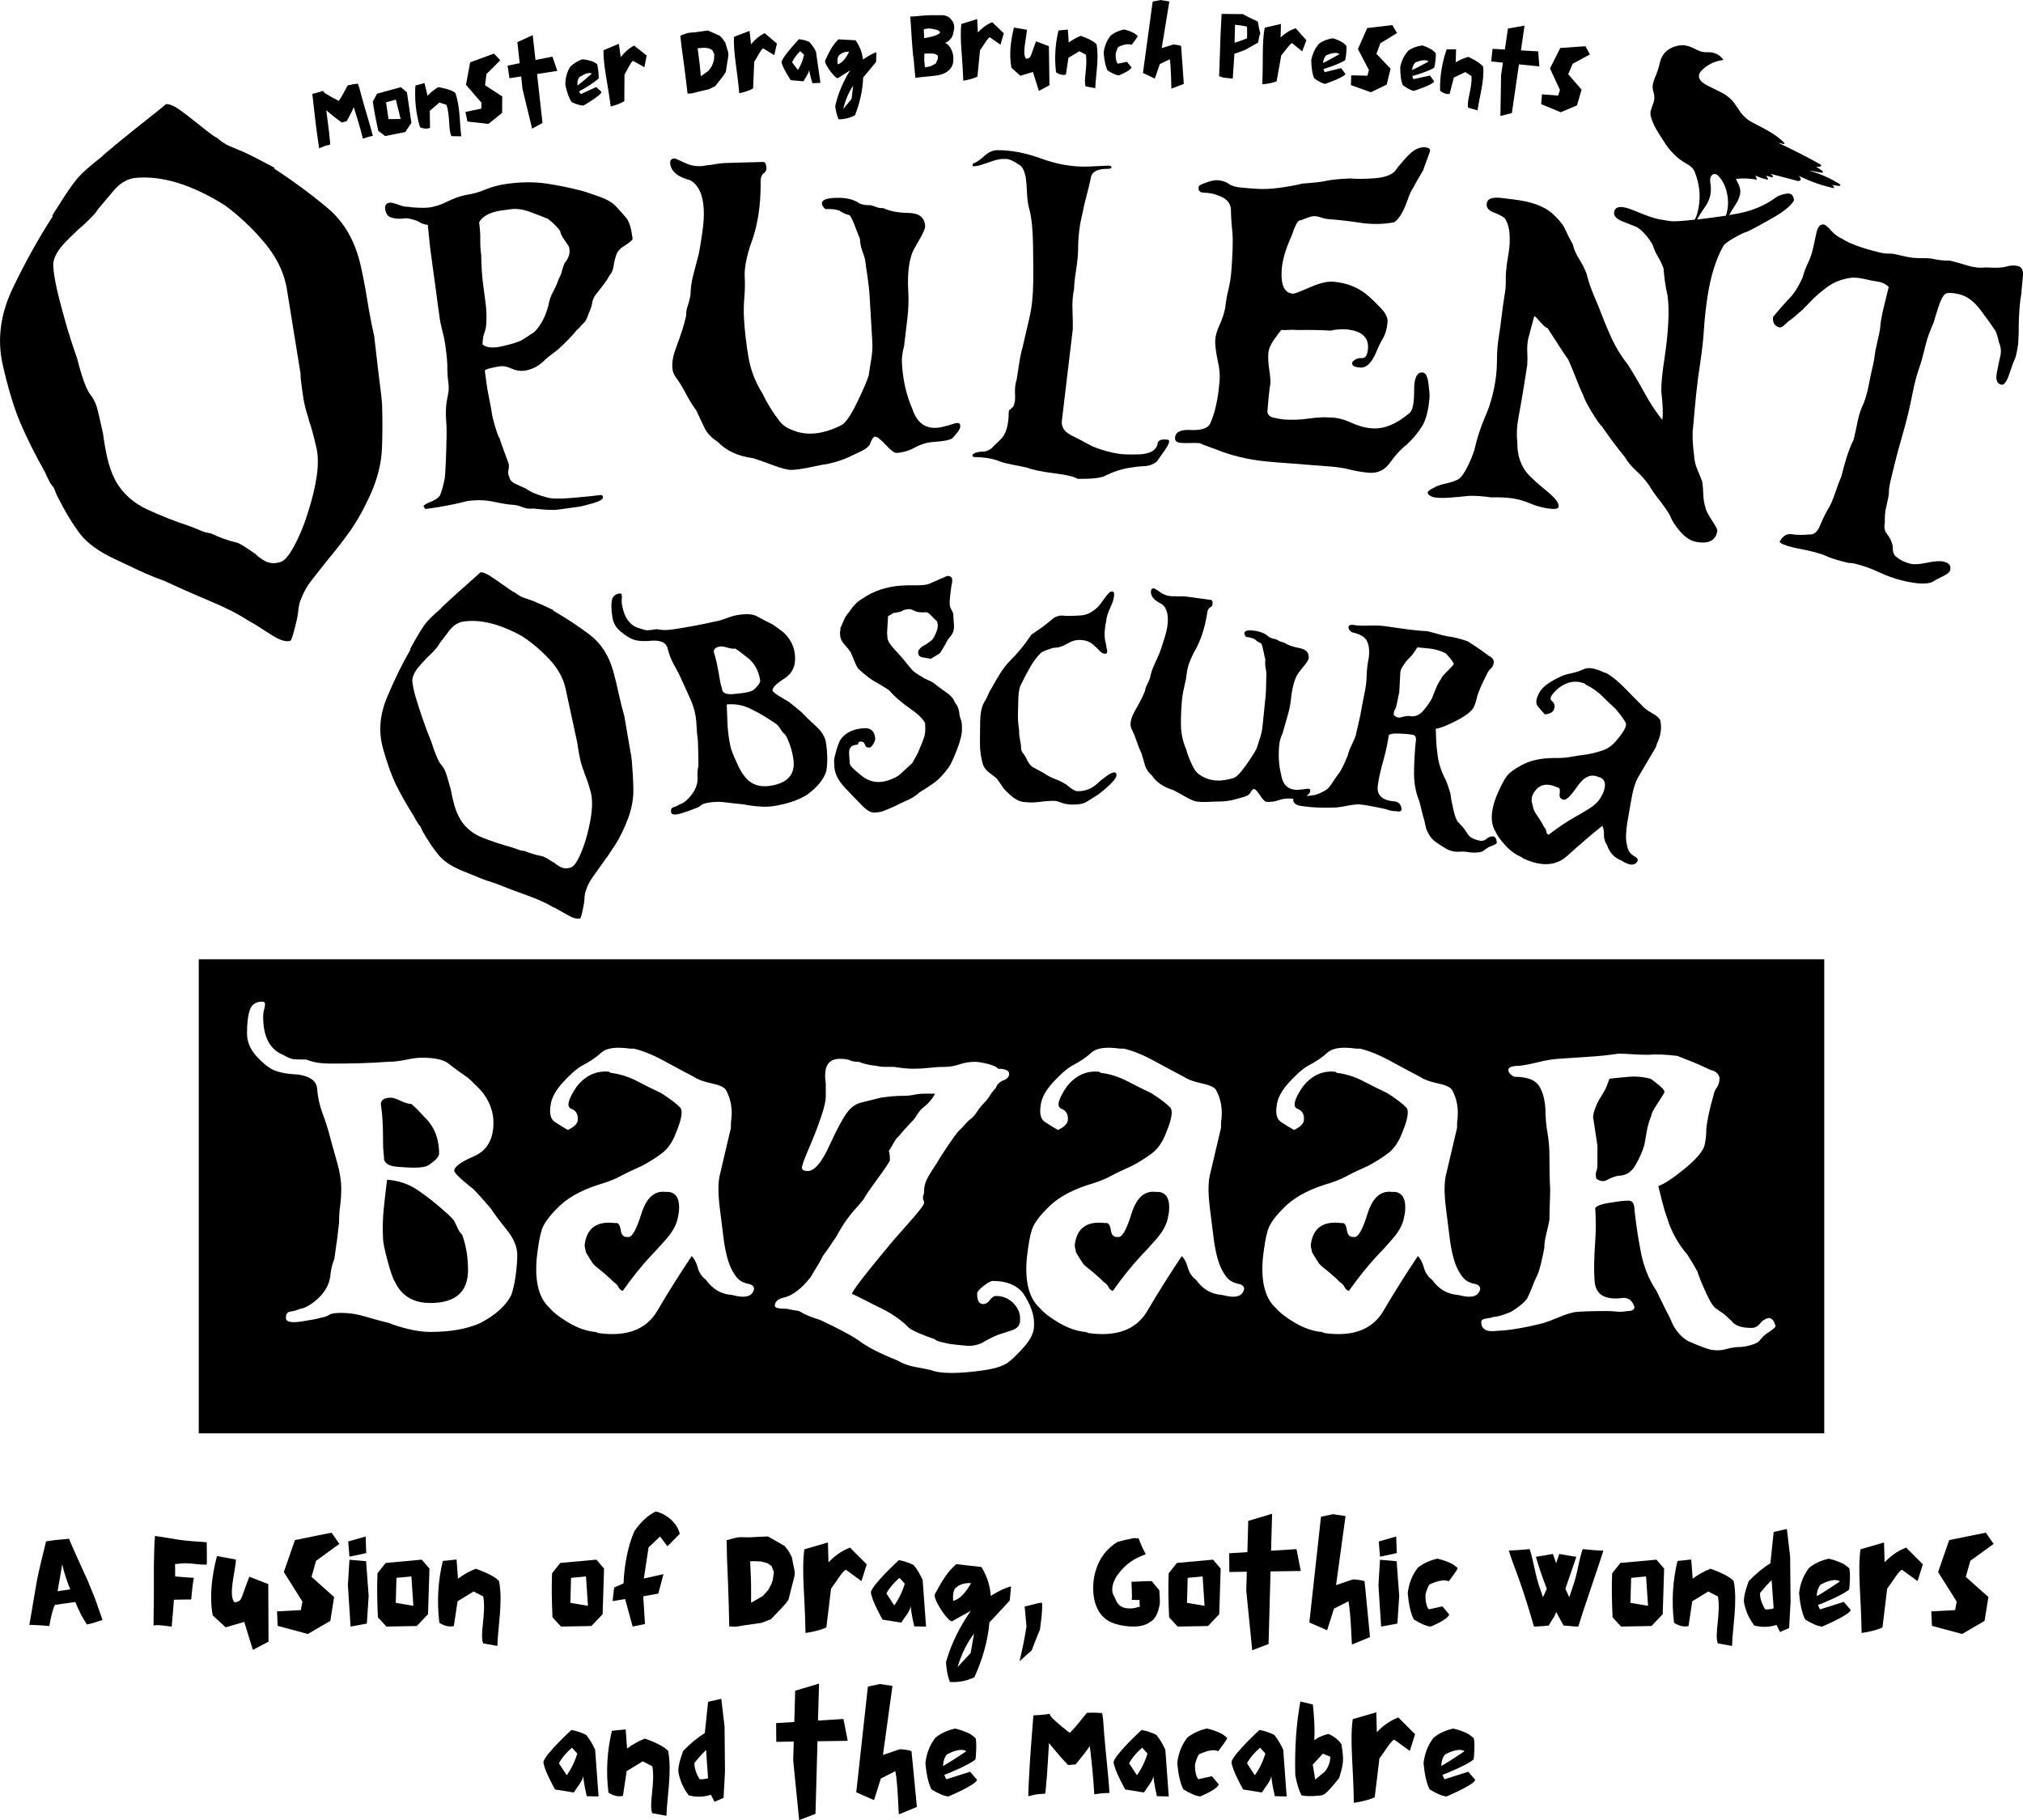 <?xml version="1.0" encoding="UTF-8"?>
<svg xmlns="http://www.w3.org/2000/svg" id="Layer_2" data-name="Layer 2" viewBox="0 0 606.91 546.02">
  <defs>
    <style>
      .cls-1 {
        fill: #000;
        stroke-width: 0px;
      }
    </style>
  </defs>
  <g id="Layer_1-2" data-name="Layer 1">
    <g>
      <g>
        <path class="cls-1" d="M14.8,487.78c.34-2.26,1.24-5.88,1.71-6.35.98-.17,5.71-.77,6.09-.85l.64,1.54c2.01,4.09.34,1.02,2.82,5.2,2.13-.43,2.43-.68,4.52-1.28.08-.04.13-.04.17-.04-.09-.34-.21-.73-1.15-3.33-.85-2.6-1.62-4.52-3.24-8.4-1.45-3.28-4.99-10.82-5.63-12.66-3.71.34-4.43.39-5.07.51l-1.83.26c-.6,2.3-2.47,10.06-2.73,11.64-.34,1.75-1.7,10.23-2.3,13.43h.68c1.79.04,3.54.17,5.33.34ZM17.27,477.38l1.41-8.14c.51,2.68,1.74,5.88,2.39,7.54l-3.11.47-.68.13Z"></path>
        <path class="cls-1" d="M51.49,487.95c0-.08.04-.13.04-.21,0,0,.04-.26,0-.04.3-2.9.59-7.2.64-7.8h.13c.39-.04,4.05-.08,5.07-.08v-.08c.04-.6.47-5.24.81-6.4-1.41-.08-5.2-.38-5.63-.43,0-1.7,0-2.68-.04-3.7.17,0,2.17-.26,3.03-.26,1.62,0,3.28.3,4.9.39,1.23.04,1.45.04,1.58,0l.04-.55c0-.39,0-5.24-.04-6.14-2.73-.17-5.5-.38-8.22-.72-1.75-.26-6.01-1.02-6.91-1.1-.08-.05-.21-.05-.3-.09l-.09.04c-.26,2.43-.26,6.4-.34,9.17v9.33c-.04,4.34-.09,4.05-.09,8.35,1.07-.21,1.67-.13,3.84.13-.13-.08.04.04.94.13l.64.08Z"></path>
        <path class="cls-1" d="M75.87,494.94l4.69-2.47-.08-17.26-5.67-2.21c-2.77,6.99-2.09,7.37-4.48,7.67-1.92-2.09.34-9.64.47-12.83l-5.71-1.03c-1.58,6.09-2.3,12.06-1.28,17.78l3.88,3.58,5.58-1.62,2.6,8.4Z"></path>
        <path class="cls-1" d="M92.36,490.17l6.73-3.92,1.15-7.16-6.78-6.05,1.36-4.82,6.99-5.07-2.34-3.37-10.99,2.22-3.33,9.59,5.58,8.86-.47,2.56-7.16.38.21,4.35,9.04,2.43Z"></path>
        <path class="cls-1" d="M104.84,466.98l5.03-1.07-.17-4.98-5.24,1.49.38,4.56ZM105.19,487.95l4.86-.9.55-8.27-.77-10.44-4.99-.43-.47,7.63.81,12.4Z"></path>
        <path class="cls-1" d="M115.92,487.95l9.12-.17,3.37-3.54.43-13.68-2.3-2.68-10.83.98-2.47,3.11c-.17,4.01-.09,8.44.13,13.21l2.56,2.77ZM124.02,481.73l-5.29-.9.21-7.5,4.48-.43.59,8.82Z"></path>
        <path class="cls-1" d="M149.21,493.75c.17-5.67,1.7-13.21.51-19.44-1.7-1.96-6.99-3.7-6.99-3.7-2,.77-3.75,1.79-5.33,2.98l-.43-5.75-4.13.43c-1.41,5.92-1.83,12.06-1.03,18.54,1.45.94,2.9,1.32,4.35.98l1.11-7.42,4.81-2.94,2.9,1.49c.9,5.2-1.11,11.26-.04,14.07l4.26.77Z"></path>
        <path class="cls-1" d="M168.3,487.95l9.12-.17,3.37-3.54.43-13.68-2.3-2.68-10.83.98-2.47,3.11c-.17,4.01-.09,8.44.13,13.21l2.56,2.77ZM176.4,481.73l-5.29-.9.21-7.5,4.48-.43.59,8.82Z"></path>
        <path class="cls-1" d="M189.78,487.95l3.71-.77-.51-8.31,4.52-.81,1.54-5.84-5.88,1.32,1.41-9.33,3.45-3.28,2.21,2.94,3.71-3.75c-.9-3.63-4.39-6.1-7.24-6.69-2.22,1.11-4.35,2.98-6.35,5.84-1.83,4.09-3.07,9.89-3.28,15.72l-2.82,1.24-.47,4.09,3.76-.64,2.26,8.27Z"></path>
        <path class="cls-1" d="M218.84,487.91h.09c1.83.13,1.74.13,4.09-.3l5.41-.77,2.86-1.11,3.03-3.15c.77-.9,1.66-1.7,2.26-2.77,2.39-10.06,2.18-5.8.98-12.7l-1.02-1.88-.39-.52-.81-.98-4.94-2.81c-1.88.04-3.75.17-5.62.26-3.54,0-2.39-.34-6.78.85.05,1.7.05,3.36.09,5.03l.34,8.35c.17,4.18.26,8.31.34,12.45h.04s.04,0,.04.04ZM225.36,480.79l-.04-.72c0-.98.04-1.41,0-4.73,0-1.58-.26-6.22-.26-6.99.64-.04,2.52,0,3.28.08l1.79.47c.98.51.81.56,1.36.94l.68,1.75c-.51,3.28-.08,1.7-.81,3.71l-.85,1.62-1.62,1.83-3.45,2s-.08.04-.08.04Z"></path>
        <path class="cls-1" d="M241.64,489.87c2.01-.3,4.18-.72,6.27-1.66l1.41-11.64c1.58-2.05,3.33-5.16,4.43-5.67l4.69,3.41,1.58-5.03-5.03-5.03c-2.86,1.15-4.82,2.73-6.44,4.43l-.17-5.96-7.07,2.05c-.9,6.78.21,14.36.34,25.1Z"></path>
        <path class="cls-1" d="M277.82,487.95l-1.02-13.98c-.73-1.62-1.58-3.11-2.69-4.47-1.32-.68-2.77-1.15-4.43-1.49,0,0-7.59,6.95-8.4,9.51,0,2.22,3.49,8.35,3.49,8.35l5.63.9c.9-1.54,2.47-3.16,2.85-4.9.05,2,1.03,6.01,1.03,6.01l3.54.08ZM268.27,481.6l-2.34-3.58c.81-1.57,2.39-3.41,3.92-4.69l1.58,1.75c-.6,2.17-1.83,4.73-3.16,6.52Z"></path>
        <path class="cls-1" d="M284.94,504.57c2.6.17,5.07-.3,7.38-1.41,2.39-5.28,4.01-10.74,4.52-16.45l6.09-6.56.39-4.27c-2.94.77-6.09,2.9-6.09,2.9-.17-2.81-.94-5.67-2.81-8.7l-7.55-.85c-2.94,2.52-4.6,5.71-6.39,8.99-.39.72.72,2.98,2,4.9,1.36,2.09,2.98,3.8,3.37,3.11l5.41-3.03c-3.15,4.56-5.8,9.55-7.46,15.43.13,2.09.47,4.09,1.15,5.92ZM285.96,480.24s-.34-2.69.68-3.84c1.24-1.15,2.81-1.57,4.69-1.49-1.7,3.03-3.49,4.9-5.37,5.33ZM287.28,500.1c1.11-3.79,2.73-7.11,4.94-10.06l-1.02,5.84-3.92,4.22Z"></path>
        <path class="cls-1" d="M305.86,498.35c1.54-1.41,2.14-1.88,3.67-3.28.81-2.09,1.58-4.18,2.47-6.22.38-3.41.72-4.6.64-8.06-.05,0-.13.04-.21.04-.3,0-.6.05-.94.09l-4.09,1.02.55,5.93c-.51,3.54-1.28,7.03-2.09,10.48Z"></path>
        <path class="cls-1" d="M341.15,487.91c1.23-.13,2.56-.43,3.63-1.15l.21-.17c1.92-.9,2.65-3.54,2.98-5.67,0-.6,0-1.15-.04-1.75l-.13-2.13c-.34-.34-1.79-2.09-2.26-2.73-2.43,0-3.49.13-6.09.21,0,1.28.26,4.52.08,5.42.77,0,1.58.04,2.34.04,0,.43.04,1.79.08,2.05l-.64.08c-1.03.51-3.63.6-4.86-.13-1.15-.64-1.66-1.79-2.09-2.94-1.45-2.01-.3-4.9.85-6.52,2.68-3.63,5.2-5.03,8.52-6.27-.51-.98-1.74-3.36-2.09-4.73l-1.28-.13-.72.13c-2.81.64-1.03.13-4.35,1.02-1.58.94-2.94,2.17-4.09,3.63-2.17,2.9-3.24,6.56-3.24,10.18,0,4.56,1.54,8.65,5.58,10.4,2.14.9,5.5,1.36,7.59,1.15Z"></path>
        <path class="cls-1" d="M353.29,487.95l9.12-.17,3.37-3.54.43-13.68-2.3-2.68-10.83.98-2.47,3.11c-.17,4.01-.09,8.44.13,13.21l2.56,2.77ZM361.39,481.73l-5.29-.9.21-7.5,4.48-.43.59,8.82Z"></path>
        <path class="cls-1" d="M390.24,471.29l-1.28-6.57-7.63.47.05-2.04.26-9.04-7.16,2.13-.26,9.38-5.46.34.05,5.62,5.24-.09-.17,5.63,1.79,17.94,4.9-1.88.6-21.78,9.08-.13Z"></path>
        <path class="cls-1" d="M405.63,493.32l5.37-2.21c-.21-2.43-1.62-16.71-1.62-16.71-.47-.39-3.28-.64-3.49-.6-1.15.39-3.37,1.15-5.07,1.71l2.85-20.71-3.79-.56c-1.45.3-2.09.43-3.58.77l-3.49,31.71,5.33,2.34,2.05-6.48,4.35-2.22c.85,4.43.9,13.47,1.11,12.96Z"></path>
        <path class="cls-1" d="M414.01,466.98l5.03-1.07-.17-4.98-5.24,1.49.38,4.56ZM414.36,487.95l4.86-.9.55-8.27-.77-10.44-4.99-.43-.47,7.63.81,12.4Z"></path>
        <path class="cls-1" d="M429.23,487.95s5.16-2.09,5.54-3.63l-2.05-2.43-4.09.9c-.68-.9-1.03-2.39-.98-4.47,0,0,.39-1.66,1.11-2.94,0,0,3.92-2.05,5.84-.98.47-.64,2.56-3.32,2.73-4.01l-1.49-1.15c-1.57-.81-3.11-1.32-4.6-1.66-2.34.51-4.31,1.45-5.89,2.72-1.7,2.18-2.68,4.73-3.03,7.63.3,3.16.81,5.92,1.83,7.89,1.92,1.19,3.67,2,5.07,2.13Z"></path>
        <path class="cls-1" d="M460.21,487.95c1.45,0,4.39-.3,4.39-.3,2.39-4.05,1.32-1.75,2.26-4.09l2.22,4.09h.04c1.45.04,2.9.3,4.39.3,1.45-4.98,6.65-19.78,7.5-22.8l-1.54-.04c-1.06-.08-2.13-.13-3.19-.26l-1.45-.13c-.6,1.49-1.2,4.35-1.62,6.44-.77,3.32-1.32,4.77-2.43,7.97l-1.15-2.52,3.28-9.59c-.72-.08-1.45-.21-2.17-.34l-2.94-.51-.94,2.72v.09s-.04-.05-.04-.09c-.26-.77-.81-2.43-.94-2.72-.21.04-.38.08-.59.08-.77.17-3.8.68-4.52.77.39,1.36.85,2.73,1.28,4.09,1.28,3.62.68,2.09,2,5.49-.34.85-.77,1.71-1.15,2.52l-1.28-3.71c-1.32-4.3-1.62-7.54-2.73-10.7l-1.45.13c-1.23.13-4.09.3-4.78.3.81,2.85,2.01,5.63,2.98,8.44,1.71,4.73,3.16,9.55,4.56,14.36Z"></path>
        <path class="cls-1" d="M486.33,487.95l9.12-.17,3.37-3.54.43-13.68-2.3-2.68-10.83.98-2.47,3.11c-.17,4.01-.09,8.44.13,13.21l2.56,2.77ZM494.43,481.73l-5.29-.9.21-7.5,4.48-.43.59,8.82Z"></path>
        <path class="cls-1" d="M519.62,493.75c.17-5.67,1.7-13.21.51-19.44-1.7-1.96-6.99-3.7-6.99-3.7-2,.77-3.75,1.79-5.33,2.98l-.43-5.75-4.13.43c-1.41,5.92-1.83,12.06-1.03,18.54,1.45.94,2.9,1.32,4.35.98l1.11-7.42,4.81-2.94,2.9,1.49c.9,5.2-1.11,11.26-.04,14.07l4.26.77Z"></path>
        <path class="cls-1" d="M534.02,489.57l2.73-1.19.43-7.89-.13-13.55-.98-8.27-3.96.9-.98,9.38c-1.96,1.2-4.14,2.94-6.48,5.33,0,0-1.83,4.6-1.41,6.61.64,3.07,1.79,5.03,3.03,6.73,2.3.64,4.69.51,6.69-.17l1.06,2.13ZM529.55,482.75c-.94-1.49-1.58-3.24-1.54-4.86,1.83-2.22,2.13-2.52,3.49-3.88.17,2.47.39,5.2.6,8.48-.43.21-2.13.42-2.56.26Z"></path>
        <path class="cls-1" d="M553.16,480.53l-7.11,2.26c-.26-.34-.47-.81-.64-1.32,1.88-.68,7.5-3.07,9.33-4.6.13-.26.51-5.45,0-6.47l-1.49-1.15c-1.57-.81-3.11-1.32-4.6-1.66-2.34.51-4.31,1.45-5.89,2.72-1.7,2.18-2.68,4.73-3.03,7.63.3,3.16.81,5.92,1.83,7.89,1.92,1.19,3.67,2,5.07,2.13,0,0,8.22-3.45,8.61-4.98l-2.09-2.43ZM550.13,474.01c.68-.08,1.36.04,1.88.39-1.96,1.32-5.58,3.71-6.99,4.43.04-1.28.39-2.56,1.15-3.45,0,0,2.09-1.23,3.96-1.36Z"></path>
        <path class="cls-1" d="M558.48,489.87c2.01-.3,4.18-.72,6.27-1.66l1.41-11.64c1.58-2.05,3.33-5.16,4.43-5.67l4.69,3.41,1.58-5.03-5.03-5.03c-2.86,1.15-4.82,2.73-6.44,4.43l-.17-5.96-7.07,2.05c-.9,6.78.21,14.36.34,25.1Z"></path>
        <path class="cls-1" d="M588.65,490.17l6.73-3.92,1.15-7.16-6.78-6.05,1.36-4.82,6.99-5.07-2.34-3.37-10.99,2.22-3.33,9.59,5.58,8.86-.47,2.56-7.16.38.21,4.35,9.04,2.43Z"></path>
        <path class="cls-1" d="M179.57,538.9l-1.02-13.98c-.73-1.62-1.58-3.11-2.69-4.47-1.32-.68-2.77-1.15-4.43-1.49,0,0-7.59,6.95-8.4,9.51,0,2.22,3.49,8.35,3.49,8.35l5.63.9c.9-1.54,2.47-3.16,2.85-4.9.05,2,1.03,6.01,1.03,6.01l3.54.08ZM170.02,532.55l-2.34-3.58c.81-1.57,2.39-3.41,3.92-4.69l1.58,1.75c-.6,2.17-1.83,4.73-3.16,6.52Z"></path>
        <path class="cls-1" d="M199.94,544.7c.17-5.67,1.7-13.21.51-19.44-1.7-1.96-6.99-3.7-6.99-3.7-2,.77-3.75,1.79-5.33,2.98l-.43-5.75-4.13.43c-1.41,5.92-1.83,12.06-1.03,18.54,1.45.94,2.9,1.32,4.35.98l1.11-7.42,4.81-2.94,2.9,1.49c.9,5.2-1.11,11.26-.04,14.07l4.26.77Z"></path>
        <path class="cls-1" d="M214.34,540.52l2.73-1.19.43-7.89-.13-13.55-.98-8.27-3.96.9-.98,9.38c-1.96,1.2-4.14,2.94-6.48,5.33,0,0-1.83,4.6-1.41,6.61.64,3.07,1.79,5.03,3.03,6.73,2.3.64,4.69.51,6.69-.17l1.06,2.13ZM209.87,533.7c-.94-1.49-1.58-3.24-1.54-4.86,1.83-2.22,2.13-2.52,3.49-3.88.17,2.47.39,5.2.6,8.48-.43.21-2.13.42-2.56.26Z"></path>
        <path class="cls-1" d="M254.32,522.24l-1.28-6.57-7.63.47.05-2.04.26-9.04-7.16,2.13-.26,9.38-5.46.34.05,5.62,5.24-.09-.17,5.63,1.79,17.94,4.9-1.88.6-21.78,9.08-.13Z"></path>
        <path class="cls-1" d="M269.7,544.27l5.37-2.21c-.21-2.43-1.62-16.71-1.62-16.71-.47-.39-3.28-.64-3.49-.6-1.15.39-3.37,1.15-5.07,1.71l2.85-20.71-3.79-.56c-1.45.3-2.09.43-3.58.77l-3.49,31.71,5.33,2.34,2.05-6.48,4.35-2.22c.85,4.43.9,13.47,1.11,12.96Z"></path>
        <path class="cls-1" d="M291.05,531.49l-7.11,2.26c-.26-.34-.47-.81-.64-1.32,1.88-.68,7.5-3.07,9.33-4.6.13-.26.51-5.45,0-6.47l-1.49-1.15c-1.57-.81-3.11-1.32-4.6-1.66-2.34.51-4.31,1.45-5.89,2.72-1.7,2.18-2.68,4.73-3.03,7.63.3,3.16.81,5.92,1.83,7.89,1.92,1.19,3.67,2,5.07,2.13,0,0,8.22-3.45,8.61-4.98l-2.09-2.43ZM288.02,524.96c.68-.08,1.36.04,1.88.39-1.96,1.32-5.58,3.71-6.99,4.43.04-1.28.39-2.56,1.15-3.45,0,0,2.09-1.23,3.96-1.36Z"></path>
        <path class="cls-1" d="M308.48,538.9c.34-.13.68-.26.98-.3,1.32-.34,2.72-.47,4.09-.51.26-1.2.26-3.2.51-4.99.05-.77.52-7.63.64-10.23,1.15,1.49,2.43,2.94,3.67,4.39l2.05,2.22c.21,0,1.74-.13,2.26-.17.3-.39,2.09-2.52,2.9-3.63l1.32-1.79s0-.05.05-.09c.55,4.73,1.06,9.42,1.32,14.15v.3c1.49-.21,3.03-.38,4.56-.38-.08-1.41-.17-2.81-.3-4.22-.47-5.16-1.28-12.49-1.58-17.69-.17-1.28-.21-1.66-.3-2.05l-2.09-.13c-.81,0-1.67,0-2.47.05-1.92,2.26-2.98,3.83-4.86,5.71-.13.08-.21.21-.3.3-.39-.3-4.39-3.36-5.76-5.03l-.21-.51v-.17c-.43.04-.81.08-1.23.17-1.23.13-2.47.26-3.71.3-.43,5.54-1.07,13.3-1.32,18.88-.13,1.79-.17,3.62-.21,5.41Z"></path>
        <path class="cls-1" d="M350.63,538.9l-1.02-13.98c-.73-1.62-1.58-3.11-2.69-4.47-1.32-.68-2.77-1.15-4.43-1.49,0,0-7.59,6.95-8.4,9.51,0,2.22,3.49,8.35,3.49,8.35l5.63.9c.9-1.54,2.47-3.16,2.85-4.9.05,2,1.03,6.01,1.03,6.01l3.54.08ZM341.08,532.55l-2.34-3.58c.81-1.57,2.39-3.41,3.92-4.69l1.58,1.75c-.6,2.17-1.83,4.73-3.16,6.52Z"></path>
        <path class="cls-1" d="M360.09,538.9s5.16-2.09,5.54-3.63l-2.05-2.43-4.09.9c-.68-.9-1.03-2.39-.98-4.47,0,0,.39-1.66,1.11-2.94,0,0,3.92-2.05,5.84-.98.47-.64,2.56-3.32,2.73-4.01l-1.49-1.15c-1.57-.81-3.11-1.32-4.6-1.66-2.34.51-4.31,1.45-5.89,2.72-1.7,2.18-2.68,4.73-3.03,7.63.3,3.16.81,5.92,1.83,7.89,1.92,1.19,3.67,2,5.07,2.13Z"></path>
        <path class="cls-1" d="M386,538.9l-1.02-13.98c-.73-1.62-1.58-3.11-2.69-4.47-1.32-.68-2.77-1.15-4.43-1.49,0,0-7.59,6.95-8.4,9.51,0,2.22,3.49,8.35,3.49,8.35l5.63.9c.9-1.54,2.47-3.16,2.85-4.9.05,2,1.03,6.01,1.03,6.01l3.54.08ZM376.45,532.55l-2.34-3.58c.81-1.57,2.39-3.41,3.92-4.69l1.58,1.75c-.6,2.17-1.83,4.73-3.16,6.52Z"></path>
        <path class="cls-1" d="M390.51,538.6c2.09.43,5.45.13,6.35-.13,1.32-.43,4.9-5.11,4.9-5.11,1.28-4.3,1.49-5.16.68-10.1-.98-1.45-2.34-2.43-3.92-3.11-1.53.42-2.9.89-4.22,1.92.17-3.2,0-6.78-.43-10.74l-3.75-.9c-1.23,6.6-1.74,13.98-1.53,22.12.59,3.03,1.23,4.94,1.92,6.05ZM394.56,533.83l-.72-4.47,3.03-3.28,2.22.9c0,1.58-.52,3.07-1.62,4.47l-2.9,2.39Z"></path>
        <path class="cls-1" d="M406.15,540.82c2.01-.3,4.18-.72,6.27-1.66l1.41-11.64c1.58-2.05,3.33-5.16,4.43-5.67l4.69,3.41,1.58-5.03-5.03-5.03c-2.86,1.15-4.82,2.73-6.44,4.43l-.17-5.96-7.07,2.05c-.9,6.78.21,14.36.34,25.1Z"></path>
        <path class="cls-1" d="M440.5,531.49l-7.11,2.26c-.26-.34-.47-.81-.64-1.32,1.88-.68,7.5-3.07,9.33-4.6.13-.26.51-5.45,0-6.47l-1.49-1.15c-1.57-.81-3.11-1.32-4.6-1.66-2.34.51-4.31,1.45-5.89,2.72-1.7,2.18-2.68,4.73-3.03,7.63.3,3.16.81,5.92,1.83,7.89,1.92,1.19,3.67,2,5.07,2.13,0,0,8.22-3.45,8.61-4.98l-2.09-2.43ZM437.48,524.96c.68-.08,1.36.04,1.88.39-1.96,1.32-5.58,3.71-6.99,4.43.04-1.28.39-2.56,1.15-3.45,0,0,2.09-1.23,3.96-1.36Z"></path>
      </g>
      <g>
        <g>
          <path class="cls-1" d="M393.57,375.58c1.18,1.99,1.93,3.18,2.25,3.58.33.41,1.38,1.3,3.15,2.69,1.39,1.18,2.38,2.1,2.96,2.75.67.38,1.15.88,1.44,1.5.29.61.73.99,1.31,1.15,2.79-3.96,5.58-7.44,8.38-10.46,1.23-1.23,2.8-2.95,4.71-5.15,1.92-2.21,3.05-4.3,3.42-6.29l.33-1.75c.36-3.67-.62-5.68-2.96-6.04h-1c-3.38-.44-5.81,1.76-7.31,6.6-1.5,4.83-2.84,7.14-4.02,6.92h-.33c-1.02,0-1.62-.66-1.81-1.98-.18-1.32-.56-2.05-1.15-2.21h-.67c-5.42-.65-8.43,1.55-9.02,6.6,0,.36.05.74.17,1.15.11.41.17.72.17.94Z"></path>
          <path class="cls-1" d="M322.75,375.58c1.18,1.99,1.93,3.18,2.25,3.58.33.41,1.38,1.3,3.15,2.69,1.39,1.18,2.38,2.1,2.96,2.75.67.38,1.15.88,1.44,1.5.29.61.73.99,1.31,1.15,2.79-3.96,5.58-7.44,8.38-10.46,1.23-1.23,2.8-2.95,4.71-5.15,1.92-2.21,3.05-4.3,3.42-6.29l.33-1.75c.36-3.67-.62-5.68-2.96-6.04h-1c-3.38-.44-5.81,1.76-7.31,6.6-1.5,4.83-2.84,7.14-4.02,6.92h-.33c-1.02,0-1.62-.66-1.81-1.98-.18-1.32-.56-2.05-1.15-2.21h-.67c-5.42-.65-8.43,1.55-9.02,6.6,0,.36.05.74.17,1.15.11.41.17.72.17.94Z"></path>
          <path class="cls-1" d="M114.91,342.48c0,1.25.05,2.32.15,3.21.11.88.17,1.64.17,2.29.44,1.18,1.76,1.86,3.96,2.04,2.21.18,3.9.27,5.06.27,2.21,0,3.71-.29,4.52-.88,1.97-1.39,2.96-2.48,2.96-3.29,0-4.62-1.5-8.33-4.5-11.12-1.77-1.97-3.05-3.25-3.85-3.83-.81,0-1.87-.31-3.19-.94-1.32-.62-2.27-.94-2.85-.94-2.42,0-3.41.92-2.98,2.75.38,2.42.56,5.9.56,10.44Z"></path>
          <path class="cls-1" d="M116.12,353.92c-.38,3.02-.71,5.93-1,8.75-.29,2.82-.36,5.74-.21,8.75,0,1.17.46,3.46,1.38,6.88.92,3.41,1.67,5.51,2.25,6.31,1.97,4.18,5.49,6.27,10.56,6.27,7.54,0,11.31-3.3,11.31-9.9,0-3.82-.58-7.34-1.75-10.56-.58-.58-1.03-1.22-1.33-1.92-.29-.69-.66-1.44-1.08-2.25-.38-.59-1.37-1.59-2.98-2.98-2.42-2.19-5.02-4.24-7.81-6.15-2.78-1.92-5.89-2.98-9.33-3.21Z"></path>
          <path class="cls-1" d="M175.72,375.58c1.18,1.99,1.93,3.18,2.25,3.58.33.41,1.38,1.3,3.15,2.69,1.39,1.18,2.38,2.1,2.96,2.75.67.38,1.15.88,1.44,1.5.29.61.73.99,1.31,1.15,2.79-3.96,5.58-7.44,8.38-10.46,1.23-1.23,2.8-2.95,4.71-5.15,1.92-2.21,3.05-4.3,3.42-6.29l.33-1.75c.36-3.67-.62-5.68-2.96-6.04h-1c-3.38-.44-5.81,1.76-7.31,6.6-1.5,4.83-2.84,7.14-4.02,6.92h-.33c-1.02,0-1.62-.66-1.81-1.98-.18-1.32-.56-2.05-1.15-2.21h-.67c-5.42-.65-8.43,1.55-9.02,6.6,0,.36.05.74.17,1.15.11.41.17.72.17.94Z"></path>
          <path class="cls-1" d="M479.24,343.69v5.19c0,1.17-.11,2.01-.33,2.52-.22.52-.22,1.25,0,2.21,1.17.81,2.26.92,3.29.33,1.03-.59,2.13-1.01,3.31-1.23,2.19,0,3.9-1.04,5.1-3.12,1.21-2.09,2.11-4.13,2.71-6.1.21-1.25.46-2.68.75-4.29.3-1.61.75-3.11,1.33-4.5,0-.59.66-1.88,1.98-3.85,1.32-1.98,1.98-3.09,1.98-3.31,0-.43-.6-1.14-1.81-2.12-1.21-1-2.04-1.61-2.48-1.83-2.2-.58-4.47-.76-6.81-.54l-5.4.54c-.66,1.83-1.14,3.01-1.44,3.52-.29.52-.73,1.25-1.31,2.21-.45.58-.96,1.64-1.54,3.15-.58,1.5-.77,2.58-.54,3.23l1.21,8.02Z"></path>
          <path class="cls-1" d="M59.63,429.98h487.65v-142.21H59.63v142.21ZM445.87,395.54c.99-.11,1.7-.27,2.15-.48.94,0,2.44-.4,4.5-1.21.58-.15,1.57-.74,2.96-1.77,1.4-1.03,2.32-1.94,2.77-2.75.58-1.17,1.07-2.3,1.48-3.4.4-1.11.9-2.25,1.48-3.42.38-.8.76-2.07,1.17-3.79.4-1.72.71-3.17.92-4.35,0-1.25.2-2.66.6-4.23.4-1.58.71-2.99.94-4.23,0-1.18.03-2.72.1-4.62.08-1.9.12-3.44.12-4.62-.16-2.42-.23-5.82-.23-10.23,0-2.19-.2-4.44-.6-6.75-.41-2.32-.6-4.69-.6-7.1-.22-3.15-.94-5.53-2.15-7.15-1.21-1.61-3.6-2.42-7.19-2.42-1.18-.58-1.77-1.28-1.77-2.08s1.09-1.21,3.29-1.21c1.76-.22,3.65-.59,5.67-1.1,2.01-.51,4.01-.84,6-1,3-.22,6-.42,9-.6,3.01-.18,6.03-.49,9.04-.94,1.39,0,2.78.06,4.17.17,1.4.11,3.02.17,4.85.17,2.19-.22,5.09-.11,8.69.33,3,1.18,5.19,2.06,6.58,2.65,1.25.58,2.35,1.1,3.31,1.54,1.61.36,2.53,1.17,2.75,2.42,0,1.17-.26,2.1-.77,2.81-.52.7-.85,1.45-1,2.25-1.25,4.39-1.98,7.8-2.19,10.23,0,1.75-.19,3.43-.56,5.04-.58,1.83-2.58,4.15-6,6.94-3.41,2.79-6.02,4.52-7.85,5.17.44,1.77.86,3.45,1.27,5.06.4,1.61.9,3.22,1.48,4.83,1.18,3.82,3.19,7.41,6.04,10.77,1.18,1.83,2.17,3.52,2.98,5.06.36,1.25,1.2,3.33,2.52,6.23,1.32,2.89,2.38,4.52,3.19,4.88,1.18.82,1.92,1.34,2.21,1.56.29.21,1.06.91,2.31,2.08.96,1.39,2.94,2.08,5.94,2.08,1.03,0,1.89-.44,2.58-1.31.69-.89,1.55-1.44,2.58-1.67.96,0,1.65.81,2.08,2.44,0,.36-.99,1.17-2.96,2.42-.45.36-.96.89-1.54,1.58-.58.7-.99,1.04-1.21,1.04-1.18.6-2.69,1-4.52,1.21-1.61,0-3.11.21-4.5.62-1.39.41-2.79.49-4.19.27-.43,0-1.44-.29-3.02-.88-1.57-.59-2.58-1.01-3.02-1.23-1.77-.58-3.38-1.86-4.83-3.83-.58-.8-1.08-1.7-1.48-2.69-.41-1-.91-2.01-1.5-3.04-.95-1.97-1.93-3.98-2.96-6.04-2.42-3.59-4.04-7.78-4.85-12.54-.36-1.83-.69-3.76-.98-5.77-.29-2.01-.55-4.01-.77-6,0-1.97-.7-2.89-2.08-2.75-1.03,0-2.79.2-5.29.6-2.49.41-3.95.94-4.4,1.6.22,3.58.22,6.89,0,9.9-.36,5.21-.43,9.09-.21,11.65.14,4.41,3.03,6.2,8.69,5.4,1.61,0,2.71.92,3.29,2.75,0,.81-.7,1.21-2.08,1.21-1.25.22-2.32.28-3.21.17-.88-.11-1.93-.17-3.17-.17-4.41,0-7.6.11-9.58.33-1.61.36-3.22.9-4.83,1.6-1.61.7-3.11,1.26-4.5,1.69-5.58,1.41-10.17,2.18-13.75,2.31-3.23.45-4.85-.43-4.85-2.62,0-.59.5-.95,1.5-1.06ZM378.84,377.69c.44-4.04.96-6.96,1.54-8.75.58-1.79,2.08-3.9,4.5-6.33,2.79-3,6.9-5.38,12.31-7.15,2.79-.8,5.03-1.67,6.71-2.58,1.69-.92,3.86-1.96,6.5-3.12,1.97-1.03,3.91-2.23,5.81-3.62,1.92-1.4,3.39-3.49,4.42-6.27,1.61-3.82,2.08-6.31,1.42-7.48-1.17-1.25-3.15-2.76-5.94-4.52-2.2-1.03-4.56-2.2-7.08-3.52-2.53-1.32-5.19-2.16-7.98-2.52l-.54-.33c-3.82-.36-7.05,1.15-9.69,4.52-2.57,3.81-3.1,6-1.6,6.58,1.51.58,2.16,1.79,1.94,3.62-.22,1.03-1.21,1.95-2.96,2.75-1.41-.8-2.71-1.61-3.92-2.42-1.21-.8-1.64-2.42-1.27-4.83.22-2.19,1.43-4.5,3.62-6.92,2.21-2.43,4.11-4.11,5.73-5.06,2.42-1.25,4.38-2.57,5.88-3.96,1.51-1.4,4.36-1.8,8.54-1.21h1.21c2.78.66,5.86,1.92,9.27,3.79,3.42,1.86,6.33,3.42,8.75,4.67,1.18.81,2.92,1.45,5.23,1.94,2.3.47,3.76,1.11,4.35,1.92,1.61,2.86,2.12,6.16,1.54,9.9v1.54l-3.31,14.06c-.58,2.28-.58,5.71,0,10.29.58,4.58.98,7.79,1.21,9.62.59,3.96,1.4,6.85,2.42,8.69.82,1.61,1.7,2.71,2.65,3.29.58.38,1.39.68,2.42.9,1.03.21,1.54.72,1.54,1.52-.43,1.99-2.16,2.69-5.17,2.1l-1.44-.33c-3.22-.22-5.82-1.73-7.79-4.52-1.25-.94-2.08-2.17-2.48-3.67-.41-1.51-1.01-2.67-1.81-3.48-3.6,5.36-7.05,10.85-10.35,16.46-3.29,5.6-9.16,7.81-17.58,6.65l-.88-.33c-2.57-.22-5.22-1.11-7.94-2.69-2.71-1.58-4.65-3.07-5.81-4.46-3.22-2.86-4.54-7.77-3.96-14.73ZM308.02,377.69c.44-4.04.96-6.96,1.54-8.75.58-1.79,2.08-3.9,4.5-6.33,2.79-3,6.9-5.38,12.31-7.15,2.79-.8,5.03-1.67,6.71-2.58,1.69-.92,3.86-1.96,6.5-3.12,1.97-1.03,3.91-2.23,5.81-3.62,1.92-1.4,3.39-3.49,4.42-6.27,1.61-3.82,2.08-6.31,1.42-7.48-1.17-1.25-3.15-2.76-5.94-4.52-2.2-1.03-4.56-2.2-7.08-3.52-2.53-1.32-5.19-2.16-7.98-2.52l-.54-.33c-3.82-.36-7.05,1.15-9.69,4.52-2.57,3.81-3.1,6-1.6,6.58,1.51.58,2.16,1.79,1.94,3.62-.22,1.03-1.21,1.95-2.96,2.75-1.41-.8-2.71-1.61-3.92-2.42-1.21-.8-1.64-2.42-1.27-4.83.22-2.19,1.43-4.5,3.62-6.92,2.21-2.43,4.11-4.11,5.73-5.06,2.42-1.25,4.38-2.57,5.88-3.96,1.51-1.4,4.36-1.8,8.54-1.21h1.21c2.78.66,5.86,1.92,9.27,3.79,3.42,1.86,6.33,3.42,8.75,4.67,1.18.81,2.92,1.45,5.23,1.94,2.3.47,3.76,1.11,4.35,1.92,1.61,2.86,2.12,6.16,1.54,9.9v1.54l-3.31,14.06c-.58,2.28-.58,5.71,0,10.29.58,4.58.98,7.79,1.21,9.62.59,3.96,1.4,6.85,2.42,8.69.82,1.61,1.7,2.71,2.65,3.29.58.38,1.39.68,2.42.9,1.03.21,1.54.72,1.54,1.52-.43,1.99-2.16,2.69-5.17,2.1l-1.44-.33c-3.22-.22-5.82-1.73-7.79-4.52-1.25-.94-2.08-2.17-2.48-3.67-.41-1.51-1.01-2.67-1.81-3.48-3.6,5.36-7.05,10.85-10.35,16.46-3.29,5.6-9.16,7.81-17.58,6.65l-.88-.33c-2.57-.22-5.22-1.11-7.94-2.69-2.71-1.58-4.65-3.07-5.81-4.46-3.22-2.86-4.54-7.77-3.96-14.73ZM234.89,389.33c2.78-.58,5.56-2.67,8.35-6.27.58-1.03,1.19-2.03,1.81-3.02.62-.98,1.23-2.07,1.81-3.25,1.18-1.61,2.5-3.51,3.96-5.71,1.54-2.79,2.82-4.8,3.85-6.04.58-.82,1.28-1.67,2.08-2.54.8-.88,1.61-1.82,2.42-2.85.22-.58,1.57-2.57,4.06-5.98,2.5-3.42,3.75-5.31,3.75-5.69,0-1.23-.11-2.15-.33-2.75.44-.58.9-1.33,1.38-2.25.48-.92,1.05-1.67,1.71-2.25.8-1.03,1.98-2.34,3.52-3.96.65-.58,1.21-1.28,1.69-2.08.48-.82,1.02-1.52,1.6-2.1,1.83-1.39,3.15-2.89,3.96-4.5h-2.96c-1.25,0-2.37.11-3.35.33-.99.21-2.07.31-3.25.31-2.06,0-4.29.19-6.71.56-2.35.58-4.33,1.08-5.94,1.48-1.61.41-3.01,1.41-4.19,3.02-1.24,1.61-3.02,4.93-5.33,9.96-2.31,5.03-4.45,7.54-6.42,7.54-1.18,0-1.77-.33-1.77-1,0-.58.55-2.17,1.65-4.77,1.11-2.61,1.84-4.4,2.21-5.35.44-1.01,1.1-2.82,1.98-5.42.88-2.61,1.31-4.54,1.31-5.79v-3.52c0-.44-.04-.86-.1-1.27-.07-.4-.1-.9-.1-1.48,0-3.38,1.46-5.06,4.4-5.06,1.46,0,2.48.16,3.06.46.59.29,1.48.44,2.65.44,1.4.58,3.12.99,5.17,1.21.96.21,1.8.31,2.54.31h2.85c2.42.38,4.32.56,5.73.56,1.61,0,3.2-.09,4.77-.27,1.58-.19,3.18-.29,4.79-.29,1.39,0,2.83-.25,4.33-.75,1.51-.51,3.07-.77,4.69-.77.8,0,2.05.2,3.73.6,1.69.41,2.76.9,3.19,1.48,2.21,0,3.31.52,3.31,1.54,0,.95-.7,1.64-2.1,2.08-1.03.58-1.65,1.28-1.85,2.08-.6.6-1.19,1.35-1.77,2.27-.58.92-1.17,1.67-1.75,2.25-.81.81-1.47,1.61-1.98,2.42-.52.81-1.06,1.5-1.65,2.08-.82.58-1.52,1.23-2.1,1.94-.58.7-1.21,1.33-1.88,1.92-.72.81-1.9,2.42-3.52,4.83-1.61,2.42-2.64,4.04-3.06,4.85-.81,1.17-1.66,2.5-2.54,4-.88,1.5-1.31,2.95-1.31,4.35,0,.58-.06.99-.17,1.21-.11.22-.17.44-.17.65,0,.6.05.93.17,1,.11.07.17.33.17.77,0,.58-1.71,2.79-5.12,6.6-3.41,3.81-5.4,6.11-5.98,6.92-1.03,1.18-2.99,3.58-5.9,7.21-2.89,3.62-4.45,5.81-4.67,6.54.58.22,1.94.89,4.06,1.98,2.12,1.1,3.67,1.87,4.62,2.31,2.86,1.39,5.39,3.08,7.58,5.06.59.81,1.84,1.61,3.75,2.42,1.9.81,3.44,1.39,4.62,1.75.58.45,1.28.76,2.08.94.8.18,1.72.39,2.75.6,0,0,.84.1,2.52.29,1.69.18,2.65.27,2.85.27,1.83,0,3.39-.38,4.67-1.15,1.29-.78,2.74-1.5,4.35-2.17,1.18-.36,2.63-.83,4.35-1.42,1.72-.59,2.47-1.81,2.25-3.65,0-1.61-.7-3.11-2.08-4.5-1.41-1.39-3.12-2.08-5.17-2.08-.6,0-1.19.41-1.77,1.21-.58.81-1.28,1.21-2.08,1.21-1.18,0-1.77-1.03-1.77-3.08,0-.58.64-1.36,1.92-2.35,1.29-1,2.23-1.5,2.81-1.5,4.04,0,7.05,1.21,9.02,3.62,2.42,3.6,3.52,6.91,3.31,9.92,0,1.97-1.05,4.12-3.15,6.44-2.08,2.31-3.72,3.86-4.9,4.67-1.61,1.03-4.18,1.78-7.71,2.25-3.52.47-6.48.71-8.9.71-2.78,0-4.87-.29-6.27-.88-1.83-.36-3.59-.71-5.27-1.04-1.68-.33-3.33-.97-4.96-1.92-5.2-2.05-9.08-4.07-11.65-6.06-2.42-1.61-6.23-3.62-11.44-6.04-1.25-.38-2.37-.76-3.35-1.17-.99-.4-1.96-.9-2.92-1.48-1.25-.22-1.93-.33-2.04-.33s-.64-.11-1.58-.33c-2.42,0-3.62-.29-3.62-.88,0-1.17.8-1.97,2.42-2.42ZM160.99,377.69c.44-4.04.96-6.96,1.54-8.75.58-1.79,2.08-3.9,4.5-6.33,2.79-3,6.9-5.38,12.31-7.15,2.79-.8,5.03-1.67,6.71-2.58,1.69-.92,3.86-1.96,6.5-3.12,1.97-1.03,3.91-2.23,5.81-3.62,1.92-1.4,3.39-3.49,4.42-6.27,1.61-3.82,2.08-6.31,1.42-7.48-1.17-1.25-3.15-2.76-5.94-4.52-2.2-1.03-4.56-2.2-7.08-3.52-2.53-1.32-5.19-2.16-7.98-2.52l-.54-.33c-3.82-.36-7.05,1.15-9.69,4.52-2.57,3.81-3.1,6-1.6,6.58,1.51.58,2.16,1.79,1.94,3.62-.22,1.03-1.21,1.95-2.96,2.75-1.41-.8-2.71-1.61-3.92-2.42-1.21-.8-1.64-2.42-1.27-4.83.22-2.19,1.43-4.5,3.62-6.92,2.21-2.43,4.11-4.11,5.73-5.06,2.42-1.25,4.38-2.57,5.88-3.96,1.51-1.4,4.36-1.8,8.54-1.21h1.21c2.78.66,5.86,1.92,9.27,3.79,3.42,1.86,6.33,3.42,8.75,4.67,1.18.81,2.92,1.45,5.23,1.94,2.3.47,3.76,1.11,4.35,1.92,1.61,2.86,2.12,6.16,1.54,9.9v1.54l-3.31,14.06c-.58,2.28-.58,5.71,0,10.29.58,4.58.98,7.79,1.21,9.62.59,3.96,1.4,6.85,2.42,8.69.82,1.61,1.7,2.71,2.65,3.29.58.38,1.39.68,2.42.9,1.03.21,1.54.72,1.54,1.52-.43,1.99-2.16,2.69-5.17,2.1l-1.44-.33c-3.22-.22-5.82-1.73-7.79-4.52-1.25-.94-2.08-2.17-2.48-3.67-.41-1.51-1.01-2.67-1.81-3.48-3.6,5.36-7.05,10.85-10.35,16.46-3.29,5.6-9.16,7.81-17.58,6.65l-.88-.33c-2.57-.22-5.22-1.11-7.94-2.69-2.71-1.58-4.65-3.07-5.81-4.46-3.22-2.86-4.54-7.77-3.96-14.73ZM74.98,302.9c.6-1.61,1.81-2.42,3.65-2.42.58,0,.88.22.88.67,0,.58-.1,1.17-.29,1.75-.18.58-.27,1.28-.27,2.08,0,6.02,1.98,9.83,5.94,11.44,1.4.81,2.46,1.25,3.19,1.33.73.07,1.98.1,3.75.1,1.18.45,2.33.76,3.46.94,1.14.18,2.59.27,4.35.27,2.78,0,5.52-.03,8.23-.1,2.72-.08,5.59-.23,8.6-.44,1.61,0,3.36-.2,5.27-.6,1.9-.42,3.55-.62,4.94-.62,3.82,0,6.48.61,7.98,1.83,1.5,1.21,3.42,2.62,5.77,4.23.44.36,1.27,1.15,2.48,2.35s2,2.11,2.38,2.71c1.83,2.64,2.75,5.43,2.75,8.35,0,5.06-1.97,8.43-5.9,10.12-3.92,1.68-5.88,3.15-5.88,4.4.22.58,1.08,1.52,2.58,2.81,1.5,1.28,2.54,2.14,3.12,2.56,1.39,1.41,3.11,3.31,5.17,5.73,1.18,1.77,2.81,3.95,4.9,6.54,2.09,2.6,3.15,5.1,3.15,7.52,0,1.83-.16,3.85-.46,6.06-.29,2.2-.73,4.18-1.31,5.94-1.61,3.22-4.73,6.04-9.35,8.46-3.96,1.77-8.94,2.65-14.94,2.65-2.06,0-4.28-.29-6.67-.88-2.38-.58-4.27-1.17-5.67-1.77-2.64-.65-5.11-1.32-7.42-2.02-2.31-.69-4.64-1.04-6.98-1.04-1.83,0-3.05.2-3.65.6-.58.41-1.49.71-2.73.92-.6.22-2.45.58-5.56,1.06-3.11.47-4.67.12-4.67-1.06s.46-1.8,1.38-1.92c.92-.11,1.89-.39,2.92-.83,1.17-.14,2.55-.83,4.17-2.08,2.79-2.19,4.4-4.69,4.83-7.48.15-1.97.56-3.76,1.23-5.38.72-4.84,1.19-8.44,1.42-10.79,0-1.83.11-3.55.33-5.17.22-1.61.33-3.3.33-5.06,0-2.42-.41-5.03-1.21-7.85-.81-2.82-1.51-5.33-2.1-7.54-.66-2.55-1.43-4.98-2.31-7.29-.88-2.32-1.43-4.88-1.65-7.67-.36-2.19-2.27-3.51-5.71-3.96-3.16-.14-5.65-.61-7.48-1.42-1.61-.8-3.31-2.21-5.1-4.23-1.8-2.03-2.71-4.25-2.71-6.67,0-3.15.29-5.53.88-7.15Z"></path>
        </g>
        <g>
          <path class="cls-1" d="M87.03,192.28c.4-.08,1.11-2.36,2.12-6.83.18-.94.32-1.91.42-2.9.11-1,.32-1.86.65-2.6.8-2.22,1.91-4.2,3.31-5.94,1.4-1.75,2.95-3.71,4.65-5.9,2.12-2.5,4.33-5.33,6.62-8.5,2.3-3.18,4.56-7.26,6.77-12.25,1.84-4.4,2.85-8.68,3.02-12.83.17-4.15.18-8.53.04-13.15l-.21-2.4c-.6-4.75-1.32-10.82-2.17-18.21-.81-3.57-1.5-7.18-2.08-10.83-.58-3.67-1.24-7.09-1.96-10.27-1.67-7.34-4.97-13.09-9.9-17.23-4.93-4.14-10.26-8.08-15.98-11.83l-.08-.35c-4.08-2.18-7.12-3.73-9.12-4.65-1.43-.58-2.83-1.17-4.19-1.75-1.36-.59-2.6-1.41-3.73-2.44-.52-.14-2.27-1.42-5.27-3.83-1.89-1.53-3.77-2.98-5.62-4.35-1.86-1.38-3.36-2.05-4.5-2.02-.74.66-2.67,2.21-5.79,4.67-3.11,2.46-5.97,4.76-8.58,6.9-3.02,2.47-4.61,3.85-4.79,4.12-3.75,2.89-6.33,5.21-7.73,6.96-1.41,1.74-3,4.04-4.79,6.9,0,0-.81,1.28-2.44,3.83l.08.35c-4.09,6.31-8.05,13.4-11.85,21.27-3.8,7.86-4.84,15.59-3.12,23.19,1.64,7.21,3.41,13.04,5.31,17.5,1.91,4.46,4.35,9.35,7.35,14.69.36.83.77,1.69,1.21,2.56.43.86.91,1.56,1.44,2.1l.85,2.15c2.42,4.83,4.75,8.73,7,11.69,2.25,2.95,5.96,5.58,11.12,7.92,2.01.93,4.21,1.97,6.58,3.1,2.38,1.12,4.89,2.16,7.54,3.1,4.46,2.08,9.03,4.1,13.71,6.06,4.68,1.95,8.55,3.92,11.6,5.92,1.03.57,1.54.85,1.54.85,1.62,1.04,3.53,2.25,5.71,3.62,2.19,1.38,3.94,1.91,5.25,1.6ZM76.74,166.26c-2.61-1.84-4.41-2.98-5.4-3.4-2.85-.67-5.52-1.61-8-2.83-.67-.11-1.31-.25-1.94-.42-.61-.18-1.28-.44-2-.79-.25-.09-1.1-.43-2.54-1-4.12-1.34-8.31-2.98-12.54-4.92-4.22-1.94-7.42-4.78-9.58-8.52-1.14-2.19-1.98-4.48-2.52-6.88-.54-2.4-.99-4.92-1.33-7.54-.47-2.09-.95-4.21-1.44-6.33-.47-2.12-1.23-3.84-2.27-5.15-1.24-1.53-2.6-5.22-4.08-11.08-1.35-3.78-2.57-7.63-3.67-11.56-1.09-3.94-1.84-6.77-2.23-8.48l-.15-.71c-.61-2.71-.97-5.01-1.08-6.9-.11-1.89.91-4.05,3.06-6.5,1.04-1.12,2.47-2.54,4.29-4.25,2.23-1.92,3.97-3.58,5.21-5,0,0,.34-.48,1.02-1.44,1.42-1.71,2.96-3.53,4.62-5.46,1.67-1.93,3.48-3.11,5.44-3.56,0,0,.03,0,.1-.02.07-.03.22-.06.46-.1,8.03-.92,17.11,1.8,27.27,8.15,4.22,3.11,8.07,6.72,11.56,10.81,3.5,4.1,5.75,8.35,6.75,12.77.05.24.1.45.15.65.04.2.06.29.06.29l4.21,26.04.04,1.35c.25,2.22.52,4.24.81,6.04.29,1.79.78,3.72,1.48,5.79l.25,1.02c.59,1.57,1.33,4.29,2.21,8.17,1,4.42.11,10.93-2.67,19.54-1.12,3.61-2.48,6.89-4.06,9.81-1.58,2.92-2.99,4.52-4.21,4.79l-.73.17c-1.68.39-3.31-.01-4.9-1.21-.77-.48-1.32-.94-1.67-1.35Z"></path>
          <path class="cls-1" d="M128.37,62.27c-.64.08-1.61.1-2.94.04-1.33-.05-2.33-.15-3-.29-.62.08-1.57-.11-2.83-.58-1.28-.48-2.15-.7-2.62-.65-1.11.16-1.59.79-1.44,1.9.21,1.5.89,2.37,2.04,2.6.93.36,2.27.43,4,.19.62-.08,1.86.2,3.71.83.46.32.93.58,1.4.77.46.18,1.01.31,1.65.38l.73,7.1,1.77,13c.17,1.25.32,2.41.46,3.48.15,1.07.32,2.27.5,3.6.19,1.5.5,3.04.92,4.62s.71,3.01.88,4.27c.47,3.47.67,5.85.6,7.15.03,1.36.11,2.64.27,3.81.17,1.18.19,2.22.08,3.1,0,0-.19.99-.56,2.98-.24,1.79-.29,3.51-.17,5.15.14,1.62.19,3.2.17,4.73-.11,5.7-.29,10.01-.54,12.94-.53,2.62-1.04,4.42-1.54,5.38-.62.72-1.45,1.28-2.48,1.67-1.03.38-1.82.81-2.4,1.29.31.67.54.99.69.96,2.22-.29,4.34-.63,6.38-1.02,2.03-.39,4.09-.84,6.21-1.38,2.75-.38,5.38-.29,7.9.25,2.53.54,4.43.84,5.71.9.88.04,1.82.28,2.85.71,1.03.42,2.09.55,3.19.4,3.59.41,6.02.52,7.27.35l6.52-.9c.62-.08,1.99-.42,4.1-1.02,2.12-.61,3.14-1.23,3.04-1.85-.06-.48-.31-.69-.77-.62-2.14.28-5.06.57-8.75.88-3.68.31-6.19.23-7.52-.23-1.18-.32-2.3-.69-3.35-1.1-1.04-.42-1.93-.9-2.67-1.46-.7-.3-1.68-.75-2.96-1.33-1.28-.59-1.97-1.32-2.08-2.19-.33-.61-.43-1.26-.27-1.96.15-.69.19-1.35.1-1.98,0,0-.45-1.2-1.33-3.6-.89-2.42-1.35-3.74-1.38-3.98-.29-.36-.73-1.48-1.31-3.38-.57-1.89-.91-3.26-1.02-4.12-.08-.64-.33-1.97-.73-4-.41-2.03-.67-3.48-.79-4.35-.06-.46-.16-1.22-.31-2.29-.14-1.07-.24-1.8-.29-2.19-.03-.25.54-.51,1.71-.79,1.18-.28,2.12-.46,2.83-.56,1.03-.14,2.18.09,3.46.69,1.28.6,2.58.81,3.92.62,2.36-.32,4.48-1.48,6.38-3.5.58-.5,1.33-1.09,2.25-1.77.92-.68,1.76-1.39,2.54-2.12l2.25-2.25c.75-.75,1.51-1.61,2.27-2.58.42-.3.76-.64,1.04-1,.28-.36.71-.81,1.29-1.35.4-.47.83-1.42,1.29-2.83.5-.96.83-1.98,1-3.08.18-1.09.76-2.16,1.73-3.19.55-.71,1.15-1.48,1.79-2.33.65-.84,1.24-1.76,1.77-2.73.61-.69.99-1.66,1.15-2.9.17-1.23.48-2.44.96-3.62.51-.94,1.3-1.69,2.35-2.25,1.59-1.09,2.38-1.76,2.35-1.98l-.08-.58c-.38-2.83-.97-4.73-1.79-5.71-.81-.98-1.95-2.26-3.44-3.83-1.03-.98-2.52-1.82-4.46-2.52-1.93-.69-3.61-1.26-5.04-1.71-3.39-.9-6.93-1.65-10.62-2.23-3.7-.59-7.79-.59-12.27.02-2.36.32-4.54.9-6.52,1.73-1.97.82-3.94,1.36-5.9,1.62-1.88.42-3.73,1.09-5.56,2.02-1.83.93-3.74,1.53-5.71,1.79ZM150.85,63.08l2.48-.33c1.73-.23,3.69.06,5.88.9,2.19.82,3.9,1.47,5.1,1.96,1.69,1.29,2.94,2.52,3.73,3.69.09.71.56,1.66,1.4,2.83.84,1.17,1.28,1.87,1.31,2.1l.1.71c.17,1.25-.33,2.6-1.5,4.06-.31.75-.56,1.52-.77,2.31-.2.79-.49,1.54-.9,2.25-.46,1.33-1.04,2.66-1.75,3.96-.7,1.29-1.16,2.64-1.38,4.02-.89,3.41-2.29,6.08-4.21,8.02-1.62,1.11-2.95,1.97-3.98,2.58-1.2.57-3.12,1.16-5.77,1.75-2.66.6-4.6.43-5.83-.52.03-1.53.23-2.76.62-3.69.39-.94.57-2.38.56-4.31.01-1.59-.08-3.15-.29-4.65-.2-1.5-.42-3.19-.67-5.08-.36-2.59-.57-5.66-.62-9.19-.21-1.48-.3-2.99-.27-4.52.03-1.53-.09-3.28-.35-5.25,1.04-1.9,3.41-3.1,7.1-3.6Z"></path>
          <path class="cls-1" d="M207.02,54.05c2.48,1.38,3.85,4.24,4.1,8.6.12,1.99-.02,4.34-.42,7.06-.39,2.72-.74,4.85-1.04,6.4-.52,2.03-1.06,4.08-1.62,6.15-.56,2.07-.85,4.09-.88,6.06-.17,1.12-.44,2.24-.81,3.33-.38,1.1-.54,2.08-.48,2.96-.5,2.42-1.51,5.62-3.02,9.62-1.51,3.99-1.57,6.93-.17,8.83.93,1.22,1.96,2.9,3.08,5.02,1.12,2.11,2.16,3.77,3.1,4.98,1.01,2.2,1.88,4.03,2.6,5.5.72,1.46,1.99,2.77,3.81,3.94,2.55,2.7,6.11,4.35,10.69,4.96,1.14.33,3.09,1.02,5.85,2.06,2.76,1.03,4.7,1.51,5.81,1.44,1.28-.07,2.68-.25,4.21-.54,1.54-.3,3.06-.61,4.56-.94,3.23-.43,6.32-1.38,9.25-2.83.61-.28,1.55-.73,2.83-1.35,1.28-.64,2.1-1.29,2.48-1.96.54-1.54,1.05-2.32,1.52-2.35.62-.04,1.7.77,3.23,2.44,1.54,1.67,2.62,2.48,3.25,2.44,1.92-.11,3.78-.66,5.58-1.65,1.82-.98,3.68-1.53,5.58-1.65,2.86-.18,4.71-.53,5.56-1.06l1.31-1.5c.89-1.01,1.24-1.83,1.06-2.46-.04-.71-.71-.84-2-.42-1.28.43-2.04.66-2.27.67-5.1,1.57-8.47-.17-10.1-5.23-1.77-4.03-2.79-8.54-3.08-13.54-.1-1.51.11-3.28.65-5.29.32-2.65.65-5.4.98-8.23.33-2.84.42-5.54.27-8.08-.27-4.59.08-8.32,1.04-11.17.19-.65.92-2.05,2.19-4.19,1.26-2.15,1.88-3.58,1.83-4.29-.16-2.54-1.81-3.84-4.96-3.9-3.14-.05-5.69-.54-7.65-1.46-.72.04-1.35-.04-1.88-.25-.53-.21-1.16-.42-1.9-.62-.64.04-1.34,0-2.1-.15-.75-.15-1.25-.34-1.5-.56-1.75-1.17-4.25-1.65-7.5-1.46-2.38.14-3.54.72-3.48,1.73.03.49.38,1.03,1.04,1.62,1.75-.09,3.15.06,4.21.46.51.38,1.03.67,1.56.88.53.21,1.03.38,1.5.5.43.46.98,1.58,1.65,3.38.67,1.79,1.14,2.99,1.42,3.6.08,1.5.38,2.9.9,4.19.51,1.29.81,2.61.9,3.96.62,3.86,1,6.86,1.12,9l.81,13.69c.11,1.75,0,3.55-.31,5.4-.32,1.85-.56,3.42-.73,4.71-.53,1.78-1.76,4.64-3.69,8.58-1.92,3.93-3.54,6.14-4.85,6.62-5.5,2.7-10.37,3.1-14.6,1.23-1.56-.55-2.81-1.48-3.77-2.77-.95-1.22-1.83-2.51-2.67-3.85-.83-1.34-1.62-2.78-2.35-4.31-2.1-3.32-3.49-6.92-4.17-10.81-.67-3.9-1.12-7.79-1.35-11.67-.11-1.92-.08-3.97.1-6.17.19-2.21.23-4.26.12-6.17-.1-1.58.1-3.46.6-5.65.51-2.19,1.05-3.97,1.6-5.33,1.71-4.9,2.57-10.49,2.58-16.77-.11-1.75.16-2.86.81-3.33.65-.47.96-1.03.94-1.67-.08-1.26-.45-1.88-1.08-1.85l-11.46.33c-1.11.07-2.08.19-2.92.35-.82.17-1.58.27-2.29.31-2.35.53-4.53.32-6.54-.62-2-.96-3.12-1.43-3.35-1.42-.88.06-1.29.52-1.25,1.4.16,2.38,2.12,4.08,5.92,5.12Z"></path>
          <path class="cls-1" d="M343.33,139.84c1.43-.07,2.67-.53,3.73-1.4,0,0,.72-1.02,2.17-3.06,1.46-2.05,1.86-3.21,1.23-3.46-1.97-.26-3.03.1-3.17,1.1-.12.99-.71,1.79-1.75,2.42-1.12.62-2.88.93-5.25.9l-2.27-.02c-1.75-.01-3.81-.35-6.19-1.02-2.38-.67-4.11-1.32-5.21-1.98-1.28-.72-3.01-1.62-5.19-2.71-2.17-1.09-3.12-2.6-2.85-4.52l3.27-27.38c.03-1.51-.01-3.4-.1-5.67-.1-2.26.06-4.39.48-6.38.01-1.26.21-3.15.6-5.65.39-2.51.59-4.52.6-6.02.01-1.98.12-3.89.33-5.71.22-1.83.59-3.74,1.1-5.73.15-1.03.52-2.63,1.1-4.81.58-2.18,1-3.9,1.25-5.17.18-1.98,1.9-2.96,5.15-2.92.72,0,1.08-.16,1.08-.48.01-.32-.34-.48-1.06-.48l-6.19.29c-4.53.1-9.07-.69-13.62-2.35-4.56-1.68-8.86-2.54-12.92-2.58h-.35c-1.36-.01-2.65.53-3.85,1.62-1.2,1.1-2.23,1.84-3.1,2.23-.41,0-.6.31-.6.94h.96c.47.02,2.1-.48,4.9-1.48,1.36-.46,2.44-.68,3.23-.67h1.08c.86.02,2.12.58,3.79,1.71.88.41,1.53,1.6,1.98,3.6.22,1.5.36,3.17.42,5,.07,1.82.33,3.54.79,5.15.61,2.39.95,5.91,1.02,10.56.07,4.64.09,8.27.06,10.9-.06,4.12-.44,7.7-1.15,10.71-.7,3.02-1.38,5.95-2.04,8.81-.43,1.52-.77,3.12-1.02,4.83-.25,1.7-.51,3.33-.77,4.92-.42,1.28-.58,2.73-.48,4.35.11,1.62-.08,2.88-.56,3.75-.24.24-.46.45-.67.65-.2.2-.29.29-.29.29-.24,0-.36.32-.38.96-.04,3.74-.83,6.35-2.35,7.85-.64.61-1.24,1.2-1.81,1.75-.56.54-.91.9-1.06,1.06-.89.64-1.72.95-2.48.94-.75-.01-1.48.1-2.19.33-.64.22-.97.49-.98.81,0,.32.23.49.71.5,3.03.03,5.61.49,7.75,1.4.62.24,1.81.53,3.56.88,1.75.33,3.18.62,4.29.88,1.73.66,4.48,1.22,8.25,1.71,3.78.47,6.09,1.03,6.96,1.67,4.14.04,6.84-.24,8.12-.85,2.64-1.33,5.27-2.18,7.9-2.54,1.26-.23,2.61-.38,4.04-.44Z"></path>
          <path class="cls-1" d="M352.52,131.4c-.07.88.52,1.36,1.77,1.46.88.07,1.81.08,2.81.04s1.94-.03,2.81.04c.61.29,1.71.72,3.29,1.29,1.59.56,2.7.97,3.31,1.25,4.65,1.66,9.59,2.68,14.81,3.08,1.03.08,2.04.17,3.04.25,1,.07,2.05.15,3.17.23,1.89.16,3.8.31,5.73.46,1.94.16,4.03.31,6.25.48,1.9.16,3.78.46,5.62.92,1.84.46,3.71.77,5.6.92,2.62.21,4.73-.82,6.33-3.08,1.61-2.28,3.31-4.1,5.1-5.48,1.88-1.78,3.39-3.61,4.54-5.52,1.15-1.9,1.88-4.79,2.17-8.67.05-.64-.06-2-.33-4.08-.28-2.09-.85-3.18-1.73-3.25-1.74-.14-2.59,1.66-2.56,5.38.03,3.71-.43,5.96-1.35,6.75-3.95,3.38-7.74,4.92-11.38,4.62-1.97-.15-4.06-.73-6.25-1.73-2.2-1.01-4.29-1.52-6.29-1.52-1.74-.14-3.88-.03-6.42.33-2.53.36-4.99.45-7.38.27-.62-.05-1.62-.23-3-.52-1.38-.3-2.02-1.02-1.94-2.15.29-3.71.58-6.4.88-8.06.07-.88-.04-2.26-.33-4.15-.29-1.89-.39-3.59-.27-5.1.09-1.09.59-2.31,1.48-3.65.9-1.33,1.7-2.41,2.4-3.23.64.06,1.34.06,2.1,0,.76-.07,1.7-.06,2.81.02,4.3-.05,7.56.01,9.77.19,1.71-.36,3.23-.49,4.58-.4,4.76.38,7.01,2.31,6.75,5.79-.16,1.99-.77,2.94-1.85,2.85-1.07-.08-1.99.28-2.77,1.08-.49,1.02.26,1.6,2.25,1.75,1.9.16,3.53-1.44,4.9-4.77.51-1.32,1.16-2.64,1.94-3.96.78-1.33,1.24-2.99,1.4-4.98.09-1.26-.61-2.67-2.12-4.23-1.5-1.57-2.66-2.69-3.48-3.38-2.85-2.61-6.45-4.09-10.79-4.44-1.74-.12-4.07.45-7,1.73-2.93,1.28-4.6,1.91-5,1.88-2.61-.21-3.73-2.69-3.35-7.44.21-2.76,1.22-6.15,3.04-10.15.84-2.58,1.59-4.04,2.25-4.38.25.02.93-.21,2.04-.67,1.11-.47,2.02-.68,2.73-.62.62.06,1.25.2,1.88.44.62.24,1.38.39,2.25.46,3,.22,6.17.59,9.52,1.1,3.36.5,6.69.45,10-.17,1.18-.79,2.26-2.34,3.25-4.67.28-.62.61-1.51,1.02-2.67.4-1.15.88-2.15,1.44-3,.29-.61,1.31-2.4,3.06-5.38.01-.17.34-1.09.98-2.79.65-1.69.99-2.66,1.02-2.9.04-.64-.45-1-1.48-1.08-1.75-.14-3.52.76-5.31,2.69-1.78,1.93-3.03,3.43-3.75,4.5-1.21,1.18-3.24,1.89-6.08,2.1-2.83.21-5.32.23-7.46.06-3.28.14-5.7.39-7.25.75-1.38.29-3.71.56-7,.79-1.95.49-4.24.91-6.9,1.27-2.66.35-5.05.44-7.19.27-.64-.05-1.29-.1-1.96-.15-.67-.05-1.32-.11-1.96-.17-1.75-.12-3.08-.5-4-1.12-.91-.64-2.02-1.01-3.35-1.12-.88-.05-2.04.18-3.48.71-1.43.52-2.16.89-2.19,1.1-.33,1.27.21,1.91,1.65,1.94,1.43.03,2.77.29,4.02.79,2.55.83,3.88,2.26,3.96,4.27.01,1.91.16,4.18.44,6.83.21,2.41.09,6.33-.33,11.79-.12,1.68-.43,3.54-.92,5.58-.47,2.03-.77,3.79-.9,5.29-.36,1.74-.93,3.45-1.71,5.12-.77,1.68-1.2,3.16-1.29,4.44-.1,1.35.17,3.56.81,6.65.47,1.96.64,3.81.5,5.54-.42,5.47-1.39,9.86-2.92,13.17-.83,1.29-2.76,1.86-5.77,1.71-3-.17-4.56.62-4.69,2.35Z"></path>
          <path class="cls-1" d="M452.01,80.04c-.21,1.25-.3,2.54-.27,3.88.04,1.33-.04,2.64-.25,3.9-.38,2.36-.7,4.62-.96,6.79-.25,2.17-.54,4.23-.85,6.19-.38,2.36-.57,4.69-.58,6.98,0,2.29-.17,4.5-.5,6.62-.61,3.83-1.62,7.35-3.02,10.54-1.39,3.2-2.49,6.58-3.29,10.15-.49,1.54-1.2,3.23-2.12,5.06-.93,1.82-1.76,2.99-2.48,3.5-.83.53-2.15.99-3.94,1.4-1.78.39-3.04.85-3.77,1.38-2.16.95-2.21,1.83-.17,2.65,1.07.32,2.93.38,5.58.17,2.65-.22,4.43-.39,5.33-.5,2.26-.04,4.46.11,6.58.46,2.64-.07,4.82.04,6.56.31,1.89.31,3.59.8,5.12,1.48,1.54.68,3.29,1.18,5.25,1.5,2.12.33,3.24.19,3.35-.44.17-1.09-.91-2.59-3.23-4.48-2.31-1.9-3.83-3.23-4.58-4-3.12-2.68-4.65-6.34-4.56-10.98-.28-2.21-.17-4.65.33-7.31.5-2.67.98-5.41,1.44-8.23.09-.62.28-1.8.56-3.52.28-1.72.49-3.09.65-4.1.07-1.38.07-2.67,0-3.88-.06-1.22.02-2.46.23-3.73.04-.23.36-1.45.96-3.65.59-2.19.9-3.29.9-3.29.04-.22.6.3,1.69,1.56,1.08,1.25,1.85,1.91,2.31,1.98.84,1.27,1.84,2.81,3,4.65,1.17,1.83,2.21,3.39,3.12,4.67.48.96,1.23,2.72,2.23,5.29,1,2.57,1.75,4.34,2.25,5.31.32,1.08,1.17,2.79,2.56,5.1,1.4,2.32,2.48,3.86,3.25,4.62,1.05,1.53,2.12,3.03,3.21,4.5,1.09,1.46,2.28,2.97,3.56,4.54.82,1.42,1.94,2.79,3.38,4.1,1.44,1.31,2.73,2.74,3.85,4.31.82,1.41,1.88,2.93,3.19,4.58,1.3,1.66,2.36,3.2,3.17,4.62.51,1.45,1.55,3.06,3.1,4.83,1.57,1.77,3.22,2.79,4.96,3.06,3.61.58,5.64-.53,6.08-3.35.07-.39-.47-1.44-1.6-3.15-1.14-1.72-1.77-2.96-1.9-3.71-.43-1.36-.66-2.7-.69-4.02-.03-1.32-.14-2.65-.33-3.98-.46-1.19-.97-2.44-1.52-3.73-.54-1.3-.84-2.6-.9-3.9-.5-3.86-.6-6.73-.31-8.62.25-3.01.55-6.26.9-9.73.36-3.48.8-6.84,1.31-10.06.5-3.22.85-6.51,1.06-9.85.22-3.34.59-6.63,1.1-9.85.96-6.04,2.51-10.98,4.67-14.83.32-.58,1.38-1.4,3.19-2.44,1.82-1.04,3.19-1.69,4.12-1.94,1.4-.67,3.84-1.98,7.33-3.96,3.5-1.98,5.7-3.78,6.6-5.4-.16-1.57-.92-2.23-2.29-2-1.36.22-2.41.6-3.12,1.12-3.49,2.58-7.62,4.26-12.42,5.02-.45.09-1,.18-1.65.29.25-.45.52-.89.78-1.33.52-.87,1.13-1.7,1.62-2.59.35-.63.61-1.32.81-2.02.31-1.11.12-2.21-.35-3.25-.25-.55-.54-1.07-.83-1.65,2.1-.28,4.17-.17,6.35.23-.18-.45-.33-.82-.49-1.22.54.21,1.08.45,1.63.64.59.2,1.19.37,1.79.53.12.03.26-.02.39-.03-.04-.11-.06-.24-.12-.34-.15-.28-.32-.56-.46-.8.48.14.98.3,1.48.44.09.03.19.04.27.03.11-.02.22-.08.33-.12-.04-.1-.06-.22-.13-.29-.15-.17-.33-.32-.5-.47l.05-.08c.1.03.2.05.3.08,2.55.66,5.09,1.33,7.64,1.99.1.03.22.08.3.05.2-.07.47-.14.56-.3.09-.16.05-.45-.03-.63-.11-.24-.34-.42-.53-.65,1.17.52,2.28,1.04,3.42,1.51,2.2.91,4.48,1.6,6.8,2.12.06.01.11.03.17.03.09,0,.19-.04.28-.05-.03-.09-.03-.2-.08-.28-.07-.12-.17-.22-.27-.32-.1-.1-.2-.18-.28-.25.64.09,1.31.2,1.99.27.16.02.33-.1.5-.15v-.21c-.13-.1-.24-.21-.38-.3-2.65-1.62-5.45-2.88-8.42-3.76-.14-.04-.27-.09-.39-.18,1.18.22,2.36.44,3.54.64.14.02.31-.06.46-.1-.07-.15-.1-.36-.22-.45-.64-.45-1.29-.87-1.88-1.26.26,0,.62,0,.98,0,.22,0,.46-.02.51-.31.05-.27-.17-.35-.35-.45-3.83-2.14-7.74-4.14-11.71-6.01-.27-.13-.54-.25-.79-.41.49.12.98.25,1.47.35.15.03.32-.02.47-.04-.08-.13-.13-.29-.23-.39-1.79-1.76-3.89-3.08-6.1-4.25-1.15-.61-2.32-1.19-3.47-1.81-1.53-.83-2.78-1.98-3.74-3.44-.45-.68-.91-1.34-1.37-2.01-1.03-1.49-2.4-2.6-3.98-3.44-1.32-.7-2.68-1.29-4.01-1.98-.65-.34-1.31-.7-1.87-1.18-1.26-1.07-1.28-2.38-.11-3.54,1.73-1.71,3.8-2.72,6.2-3.06.09-.01.18-.03.32-.06-.09-.12-.15-.21-.22-.3-1.05-1.24-2.37-1.93-3.99-2.01-.25-.01-.51-.02-.76,0-1.03.04-1.99-.19-2.91-.65-.48-.24-.96-.46-1.43-.7-.77-.39-1.6-.58-2.45-.72h-1.25c-.39.08-.79.13-1.18.24-2.6.72-4.32,2.33-4.91,5.01-.33,1.51-.82,2.96-1.44,4.37-.28.65-.48,1.35-.64,2.04-.2.84-.04,1.69.21,2.5.38,1.24.27,2.43-.23,3.62-.29.68-.47,1.4-.69,2.1v1.04c.66,3.12,2.57,5.61,4.2,8.23.84,1.36,1.87,2.59,3.01,3.71.95.94,2,1.75,3.16,2.41.39.22.78.46,1.16.7.8.5,1.4,1.18,1.75,2.06,1.66,4.18,1.93,8.43.65,12.75-.16.53-.4,1.03-.67,1.52-3.87.45-6.36.6-7.46.42l-3.17-.52c-1.35-.21-3.87-1.08-7.56-2.63-3.7-1.55-5.69-1.4-5.98.48-.18,1.11.65,2.04,2.5,2.77,1.84.74,3.3,1.31,4.35,1.73,1.76,1.16,3.33,2.93,4.71,5.31.43,1.36.95,2.54,1.56,3.52.61.99,1.17,2.16,1.69,3.5.14,1.66.28,3.04.44,4.15.15,1.1.41,2.45.77,4.04.34,2.46.4,5.43.17,8.9-.22,3.46-.59,6.8-1.1,10.02-.64,4.08-.96,7.33-.96,9.75.48,4.02.59,6.89.31,8.62-1.82-2.23-3.59-4.92-5.31-8.04-1.71-3.12-3.37-5.95-4.98-8.48-2.14-2.73-3.86-5.57-5.17-8.52-1.31-2.94-2.58-6.05-3.81-9.31-.66-1.47-1.29-3.01-1.92-4.62-.62-1.62-1.14-3.24-1.52-4.85-.62-1.61-1.38-3.09-2.25-4.44-.88-1.36-1.51-2.83-1.9-4.42-1.07-1.93-1.83-3.44-2.29-4.52-.46-1.09-1.46-2.4-3-3.92-2.28-2.39-5.77-3.96-10.46-4.71-1.27-.21-3.2-.46-5.81-.75-2.6-.29-4.01.24-4.23,1.58-.2,1.25.44,2.16,1.92,2.71,1.48.56,2.62,1.14,3.42,1.75,1.04,1.46,1.55,3.52,1.54,6.17.03,1.29-.08,2.69-.31,4.19-.24,1.49-.46,2.9-.67,4.23ZM509.5,65.17c.64-1.06,1.3-2.11,2.02-3.11,1.56-2.16,2.06-4.53,1.59-7.14-.09-.51-.09-1.08.03-1.58.29-1.2,1.47-1.51,2.33-.62,1.21,1.26,2,2.78,2.45,4.46.71,2.61.68,5.12-.14,7.52-1.87.28-4.36.62-7.48,1.02-.41.05-.78.1-1.16.14.11-.23.22-.46.36-.68Z"></path>
          <path class="cls-1" d="M605.34,79.8c-1.08-.26-2.23-.21-3.44.17-1.2.36-3.2.45-6,.25-1.85.21-3.7.03-5.56-.54-1.86-.58-3.65-1.08-5.35-1.5-1.81.04-3.56-.15-5.27-.56-.61-.15-2.27-.22-4.96-.21-1.14-.04-3.06-.4-5.77-1.06-.85-.21-1.66-.3-2.44-.27-.78.02-1.71-.11-2.79-.38-5.27-1.29-8.95-2.64-11.04-4.04-1.25-.54-2.31-1.3-3.19-2.29-.86-1-1.58-1.66-2.17-1.98-1.22-.29-2.04.56-2.44,2.54-.41,1.99-.77,3.64-1.08,4.96-.36,1.46-.89,2.89-1.56,4.29-.67,1.41-1.16,2.76-1.48,4.06-1.38,3.02-2.8,5.2-4.27,6.56-1.24,1.33-2.77,3.08-4.6,5.25-.18,1.75.46,2.81,1.92,3.17.4.1.97-.21,1.71-.92.75-.72,1.36-1.23,1.85-1.52.28-.18,1.4-1.14,3.38-2.88.89-.93,1.86-1.94,2.94-3.02,1.08-1.08,2.28-2.12,3.6-3.12,2.26-1.89,4.92-3.03,7.96-3.42,1.09-.17,2.72.02,4.88.54,1.01.25,2.11.46,3.29.62,1.18.17,2.23.7,3.17,1.58-.42,1.7-.93,3.76-1.52,6.19-.58,2.43-.92,4.29-1,5.58-.04.89-.42,2.8-1.12,5.73-.27,1.08-.46,2.12-.58,3.12-.11.99-.27,1.91-.48,2.75-.45,1.85-.86,3.79-1.25,5.83-.38,2.04-.88,3.89-1.5,5.52-.88,1.83-1.49,3.66-1.85,5.46-.35,1.79-.75,3.66-1.21,5.58-.85,1.75-1.56,3.56-2.15,5.44-.57,1.86-1.09,3.76-1.56,5.69-.53,1.17-1.16,2.85-1.9,5.04-.74,2.2-1.49,3.85-2.25,4.98-.77,1.36-1.53,2.96-2.29,4.79-.75,1.82-1.81,2.68-3.19,2.56-2.02.18-3.77.16-5.25-.08-1.49-.23-2.7.51-3.62,2.23.11.53,1.52,1.12,4.23,1.79,4.92.93,8.07,1.74,9.48,2.42,1.4.67,3.61,1.37,6.62,2.1.38.08.69.12.94.1.25-.01.68.05,1.29.19,2.54.62,4.95,1.48,7.23,2.56,2.28,1.08,4.57,1.91,6.9,2.48,4.62,1.12,7.74,1.24,9.35.33.5-.38,1.44-.88,2.81-1.52,1.39-.65,2.16-1.29,2.31-1.92.32-1.3-.33-2.15-1.96-2.54-1.07-.26-2.73-.15-4.98.33-2.24.47-3.9.58-4.98.31-1.7-.42-3.08-1.09-4.17-2.02-.81-.44-1.19-1.56-1.15-3.35-.32-1.36-.88-2.53-1.67-3.5-.78-.97-1.01-2.11-.69-3.44-.06-1.82.07-3.34.38-4.58.55-2.32.83-3.8.83-4.44-.03-.9.21-2.42.73-4.54.51-2.12.9-3.69,1.15-4.69.53-2.17,1.15-4.45,1.85-6.85.71-2.42,1.36-4.85,1.98-7.31.51-2.17,1.02-4.51,1.52-7.04.5-2.54,1.15-4.94,1.94-7.21.47-1.29,1.11-3.59,1.92-6.92.26-1.07.58-2.11.96-3.12.38-1.01.84-2.15,1.4-3.4.15-.62.62-2.17,1.42-4.62.8-2.47,1.61-3.84,2.42-4.12.96-.18,2.24-.07,3.85.31,2.32.57,4.44,2.16,6.38,4.75,1.94,2.6,3.42,4.67,4.44,6.21.29.5.66,1.7,1.1,3.6.58,1.29.69,2.68.33,4.15-.29,1.22-.64,2.85-1.02,4.9-.38,2.04.06,3.21,1.31,3.5.84.21,1.65-.82,2.4-3.08.75-2.28,1.4-4.01,1.94-5.19.51-2.08.78-3.69.81-4.83.12-2.18.17-3.72.12-4.62.08-3.98.34-7.2.79-9.65.11-1.51.26-3.19.46-5.02.21-1.84-.3-2.92-1.52-3.21Z"></path>
          <path class="cls-1" d="M114.87,224.44c1.31,4.66,2.66,8.4,4.06,11.23,1.41,2.83,3.18,5.95,5.33,9.35.25.52.54,1.05.88,1.6.32.56.66,1,1,1.33l.62,1.38c1.75,3.06,3.41,5.51,4.98,7.35,1.57,1.85,4.08,3.45,7.54,4.79,1.34.54,2.81,1.14,4.4,1.79,1.58.66,3.26,1.24,5.04,1.77,2.98,1.21,6.04,2.37,9.17,3.48,3.12,1.1,5.72,2.26,7.79,3.48.68.32,1.02.48,1.02.48,1.09.62,2.38,1.35,3.85,2.17,1.47.82,2.63,1.11,3.48.88.25-.07.64-1.58,1.17-4.54.08-.62.14-1.26.17-1.92.03-.65.14-1.21.33-1.69.44-1.48,1.09-2.82,1.94-4,.86-1.19,1.81-2.53,2.85-4.02,1.28-1.71,2.61-3.64,4-5.79,1.4-2.15,2.73-4.89,4-8.21,1.05-2.94,1.56-5.77,1.52-8.48-.04-2.72-.2-5.59-.46-8.6l-.19-1.54c-.56-3.08-1.24-7.03-2.04-11.83-.66-2.3-1.24-4.63-1.75-6.98-.5-2.36-1.04-4.57-1.62-6.65-1.35-4.73-3.71-8.36-7.08-10.9-3.36-2.53-6.98-4.91-10.85-7.15l-.06-.23c-2.72-1.29-4.76-2.2-6.1-2.73-.96-.32-1.9-.65-2.81-.98-.91-.34-1.74-.84-2.5-1.48-.33-.07-1.53-.84-3.58-2.31-1.28-.93-2.55-1.8-3.81-2.62-1.27-.83-2.27-1.23-3-1.19-.47.45-1.68,1.53-3.62,3.25-1.95,1.71-3.73,3.31-5.35,4.79-1.88,1.71-2.88,2.68-3,2.9-2.34,2-3.94,3.59-4.79,4.77-.84,1.18-1.81,2.74-2.9,4.67,0,0-.48.87-1.44,2.6l.06.23c-2.47,4.25-4.8,9.02-7,14.29-2.21,5.27-2.61,10.35-1.23,15.25ZM125.49,200.19c.64-.76,1.53-1.74,2.67-2.94,1.41-1.3,2.47-2.44,3.21-3.4,0,0,.21-.33.62-1,.88-1.17,1.82-2.4,2.83-3.71,1.03-1.32,2.17-2.15,3.42-2.5,0,0,.02,0,.06-.02.05-.03.16-.06.31-.1,5.21-.89,11.23.56,18.06,4.35,2.86,1.89,5.5,4.11,7.92,6.67,2.43,2.54,4.05,5.24,4.85,8.1.04.16.07.29.1.42.04.11.06.17.06.17l3.65,16.88.1.85c.23,1.46.48,2.77.73,3.94.26,1.17.66,2.41,1.19,3.73l.17.65c.47,1,1.06,2.75,1.77,5.25.8,2.85.45,7.14-1.06,12.88-.62,2.39-1.41,4.57-2.33,6.54-.93,1.96-1.8,3.06-2.6,3.29l-.44.12c-1.1.31-2.18.09-3.23-.65-.52-.28-.9-.55-1.15-.81-1.77-1.11-2.97-1.79-3.62-2.04-1.91-.33-3.68-.85-5.33-1.56-.45-.04-.87-.11-1.27-.21-.41-.09-.85-.25-1.33-.46-.17-.04-.74-.23-1.71-.56-2.74-.73-5.52-1.66-8.35-2.77-2.82-1.11-5-2.85-6.54-5.23-.82-1.38-1.45-2.83-1.9-4.38-.43-1.55-.81-3.18-1.12-4.88-.38-1.34-.77-2.71-1.17-4.08-.39-1.38-.95-2.47-1.67-3.29-.85-.94-1.86-3.3-3.04-7.08-1.01-2.42-1.94-4.9-2.79-7.44-.86-2.54-1.44-4.36-1.75-5.46l-.15-.46c-.48-1.73-.8-3.21-.94-4.44-.14-1.23.45-2.69,1.77-4.38Z"></path>
          <path class="cls-1" d="M186.56,181.17c-.08-.55-.09-1.05-.02-1.48.06-.44.05-.86-.02-1.27-.05-.32-.29-.44-.71-.38-1.28.2-2.03.9-2.25,2.1-.23,1.2-.18,2.9.17,5.1.27,1.7,1.14,3.15,2.62,4.35,1.49,1.21,2.83,2.01,4.04,2.4,1.38.36,3.18.43,5.42.19,2.46-.08,3.93.62,4.42,2.1.46,1.95,1.12,3.68,2,5.21.88,1.52,1.69,3.12,2.44,4.83.65,1.49,1.42,3.18,2.29,5.06.88,1.88,1.44,3.66,1.71,5.35.19,1.22.3,2.41.33,3.56.04,1.16.16,2.37.35,3.65.09,1.68.16,4.26.19,7.73-.29,1.2-.38,2.49-.25,3.9-.02,2-.87,3.92-2.56,5.75-.99,1.07-1.89,1.72-2.71,1.94-.67.42-1.32.72-1.96.9-.62.18-.87.68-.73,1.5.12.83,1.25.91,3.38.23,2.12-.69,3.39-1.15,3.79-1.35.84-.28,1.45-.59,1.81-.96.36-.36,1.18-.64,2.46-.83,1.65-.26,3.32-.28,5-.04,1.69.22,3.51.43,5.44.6,1.03.25,2.41.45,4.15.6,1.73.16,3.32.12,4.77-.1,4.21-.67,7.59-1.84,10.17-3.52,2.96-2.21,4.82-4.53,5.6-6.96.22-1.3.31-2.74.27-4.31-.04-1.57-.17-3-.38-4.29-.27-1.68-1.27-3.31-3.02-4.9s-3.14-2.93-4.15-4.04c-1.71-1.47-3.12-2.61-4.25-3.44-.47-.23-1.31-.72-2.5-1.46-1.18-.73-1.89-1.29-2.1-1.67-.14-.86,1.07-2.1,3.62-3.73,2.55-1.62,3.55-4.21,3-7.75-.32-2.04-1.27-3.89-2.83-5.54-.32-.36-.97-.9-1.96-1.6-.99-.72-1.66-1.18-2-1.38-1.82-.88-3.32-1.65-4.5-2.33-1.18-.69-3.1-.82-5.77-.4-.97.16-2.11.48-3.42.98-1.29.5-2.5.84-3.62,1.02-2.08.47-4.07.89-5.96,1.23-1.88.35-3.79.68-5.75.98-1.22.2-2.24.3-3.06.31-.82,0-1.66-.09-2.52-.27-1.23.2-2.11.31-2.62.33-.53.03-1.32-.16-2.4-.56-2.94-.71-4.75-3.16-5.42-7.35ZM233.44,217.71c.39.5.72.98,1,1.44.29.46.67.86,1.15,1.21,1.18,2.12,1.98,4.52,2.4,7.19.73,4.61-1.54,7.33-6.81,8.17-3.54.56-6.24-.51-8.08-3.21-.5-.51-1.27-1.91-2.29-4.19-1.03-2.28-1.6-3.83-1.73-4.67-.43-2.08-.7-4.12-.81-6.12-.1-2-.18-4.07-.25-6.21,2.42-.23,4.71.16,6.88,1.19,2.17,1.03,4.21,2.18,6.15,3.46,1.28.79,2.08,1.38,2.42,1.75ZM216.11,193.92c.42-.05,1.11.06,2.1.35.98.29,1.76.39,2.33.29.64.33,1.68,1.1,3.12,2.29,2.42,1.61,3.88,4.03,4.4,7.25.08.57-.49,1.45-1.73,2.65-.5.49-1.52.85-3.06,1.08-.82.14-2.01.27-3.56.4-1.56.11-2.55-.22-2.98-1-.08-.46-.22-.98-.4-1.58-.18-.61-.33-1.34-.46-2.21-.52-3.19-1.03-5.61-1.54-7.25-.52-1.23.07-1.99,1.77-2.27Z"></path>
          <path class="cls-1" d="M286.88,211.32c-.41-.62-.7-1.15-.88-1.56-.47-.76-1.39-1.59-2.73-2.5-1.33-.92-2.39-1.71-3.17-2.38-.6-.39-1.22-.7-1.85-.94-.62-.23-1.2-.55-1.71-.94-1.46-.78-2.53-1.57-3.21-2.38-.68-.82-1.5-1.82-2.46-3.02-.46-.54-1.33-1.51-2.62-2.9-1.29-1.4-1.97-2.54-2.02-3.42l-.1-1.48.29-4.94s.55-.32,1.65-.98c1.54-.21,2.44-.43,2.71-.67.26-.25.89-.41,1.88-.48.42-.03.99.16,1.73.54.73.38,1.88.51,3.44.4.4-.03,1,.39,1.79,1.25.79.86,1.24,1.29,1.35,1.29.51.85.49,1.97-.06,3.35-.56,1.39-1.03,2.23-1.42,2.52-.41.28-.81.58-1.23.9-.42.32-.83.57-1.25.75-1.1.66-1.62,1.4-1.56,2.23.05.72.58,1.16,1.58,1.29,1,.14,1.73.27,2.21.4,1.5-.94,2.34-1.46,2.54-1.54.21-.09.82-1.03,1.83-2.81.36-.86.9-1.7,1.62-2.52.73-.83,1.05-1.9.96-3.21-.03-.42-.06-.91-.1-1.48-.03-.57-.06-1.14-.1-1.71-.03-.42-.21-.9-.54-1.44-.32-.54-.49-1.02-.52-1.44-.06-.83-.02-1.76.12-2.79.14-1.03.26-1.96.35-2.81.21-.84.3-1.5.27-1.96-.06-.82-.58-1.2-1.56-1.15-.1.02-.99.41-2.67,1.17-1.67.75-2.71,1.2-3.12,1.33-.86.21-2.14.31-3.83.29-1.7-.01-3.04.02-4.02.08-4.56.31-8.52,1.65-11.9,4.02-1.35.77-2.62,2.06-3.81,3.88-.78.88-1.32,1.72-1.62,2.52-.31.79-.65,1.56-1.02,2.31.03.42,0,.74-.06.96-.06.21-.07.47-.04.77l.04.62c.05.83.48,1.7,1.27,2.58.79.88,1.42,1.66,1.88,2.35.3.67.72,1.66,1.25,2.98.54,1.31,1.03,2.1,1.48,2.4,2.11,1.83,3.67,3,4.69,3.5.43.24,1.28.74,2.56,1.52,1.28.77,2.01,1.35,2.19,1.75,1.53,1.6,3.45,3.21,5.77,4.83,2.32,1.61,3.78,3.05,4.38,4.31.12,1.81.05,3.16-.23,4.04-.28.88-.8,2.2-1.56,3.96-.36.88-.7,1.57-1,2.08-.31.5-.66,1.12-1.06,1.88-1.57,1.42-2.76,2.51-3.56,3.27-.81.77-2.06,1.41-3.75,1.94-2.89.93-5.51.47-7.85-1.38-2.35-1.86-3.54-3.07-3.58-3.65l-.21-2.94c-.11-1.72.61-2.63,2.17-2.73.42-.03.61-.18.58-.46-.02-.29.19-.45.6-.48l.23-.02c.57-.04.96.27,1.17.92.21.64.65.93,1.33.88.4-.03.8-.4,1.19-1.12.4-.73.59-1.26.56-1.58-.16-2.22-1.29-3.26-3.42-3.12-3.12.22-5.4,1.29-6.81,3.19-.39.45-.84,1.55-1.38,3.31-.53,1.77-.77,2.93-.73,3.5l.1,1.69c.14,1.99,1.16,4.01,3.06,6.06,1.92,2.04,3.48,3.68,4.71,4.9,1.69,1.86,3.11,2.75,4.27,2.67,1.28-.08,2.29-.29,3.04-.62.76-.34,1.76-.77,2.98-1.27.86-.47,2.07-1.05,3.62-1.73,1.57-.68,2.82-1.47,3.75-2.38,2.04-1.26,3.65-2.32,4.81-3.19,1.17-.86,2.53-2.34,4.1-4.44.62-.93,1.46-2.74,2.5-5.44,1.04-2.71,1.51-4.76,1.42-6.17.01-1.28-.1-2.19-.35-2.75-.25-.55-.41-1.25-.46-2.08-.17-.98-.46-1.79-.88-2.42Z"></path>
          <path class="cls-1" d="M333.11,182.23c.75-1.47,1.13-2.86,1.15-4.17,0-.42-.29-.62-.85-.62-.42,0-1.17.78-2.25,2.33-1.07,1.54-1.85,2.47-2.33,2.77-1.42,1.24-2.87,1.93-4.35,2.06-1.47.12-3.06.18-4.77.17-1.72-.32-3.16.08-4.29,1.21-1.68,1.39-2.97,2.36-3.85,2.92-1.27.88-1.97,1.36-2.12,1.46-2,2.99-4.08,5.54-6.25,7.67-1.14,1.12-2.19,2.46-3.15,4-.96,1.54-1.78,2.94-2.46,4.19-.47.72-.89,1.52-1.25,2.38-.35.85-.72,1.56-1.12,2.12-.75,1.39-1.14,3.35-1.17,5.9l-.06,6.17c-.03,2.43.31,4.72,1.02,6.88.4.83.99,1.54,1.77,2.12.78.57,1.52,1.15,2.23,1.73.51.68,1.03,1.42,1.54,2.21.51.78,1.1,1.46,1.77,2.04,1.84,1.89,3.6,2.84,5.27,2.85,1.3.17,2.73.15,4.29-.06,1.55-.22,3.03-.32,4.44-.31.47,0,1.19.19,2.17.56.98.38,2.05.56,3.19.56,1.97.03,3.45-.28,4.44-.92,1-.64,2.16-1.36,3.48-2.19,1.42-1.12,2.41-1.96,2.98-2.52.15-.11.58-.55,1.29-1.31.72-.78,1.08-1.4,1.08-1.88,0-.57-.21-.85-.62-.85-.57-.01-1.43.41-2.58,1.27-1.16.85-1.93,1.47-2.33,1.88-1.74,1.7-3.8,2.53-6.19,2.5-.42,0-.99-.25-1.73-.75-.72-.5-1.21-.88-1.46-1.15-1.14-.73-2.31-1.32-3.5-1.75-1.18-.43-2.29-1.01-3.31-1.75-1.39-.75-2.48-1.33-3.27-1.75-.78-.43-1.52-1.43-2.21-3-.42-.72-.77-1.23-1.04-1.52-.28-.29-.42-1.01-.42-2.15-.08-.58-.2-1.26-.35-2.04-.16-.78-.22-1.58-.21-2.42-.25-1.71-.37-3.26-.35-4.67.01-1.3.05-2.94.12-4.92.08-1.97.36-3.38.85-4.21.68-1.43,1.53-3.06,2.56-4.9,1.04-1.84,2.19-3.39,3.46-4.62.98-.55,2.26-1.03,3.81-1.44,1.3.02,2.59-.38,3.88-1.17,1.29-.79,2.58-1.18,3.88-1.17,1.82.03,3.29.62,4.42,1.79.4.31.89.78,1.46,1.42.58.62,1.16.94,1.73.94.42,0,.62-.28.62-.85l-.19-.94c-.12-.62-.19-1.01-.19-1.17-.56-1.72-.54-3.98.06-6.79.11-1.29.54-2.67,1.29-4.15Z"></path>
          <path class="cls-1" d="M424.38,226.84c-.08,1.43-.14,2.81-.15,4.15-.12,3.42.4,6.55,1.58,9.4.4,1.57.79,3.11,1.17,4.62.26.79.46,1.56.58,2.31.14.75.35,1.45.65,2.08.73,1.58,1.67,2.7,2.79,3.35.28.22.92.66,1.92,1.29,1.01.64,1.68.99,2,1.04.93.36,1.9.5,2.92.42,1.03-.08,2.09-.01,3.21.21,1.3.12,2.41.07,3.31-.17.15.03.48-.15,1-.54.51-.4.94-.7,1.29-.9,1.55-.57,2.35-.98,2.4-1.25-.06-1.17-.42-1.82-1.08-1.96-.74-.01-1.41.24-2.02.77-.61.52-1.28.7-2,.54-2.07-.43-3.34-1.2-3.81-2.31-.7-1-1.14-1.59-1.31-1.79-.17-.19-.6-.65-1.29-1.38-.5-.38-1.01-1.66-1.52-3.85-.5-2.21-.79-3.76-.85-4.67-.33-1.21-.77-2.53-1.31-3.98-1.5-2.73-2.39-5.51-2.65-8.33-.17-1.19-.28-2.38-.33-3.56-.04-1.18-.09-2.42-.15-3.71,1.36-.18,3.42-.98,6.19-2.42,2.78-1.44,4.5-2.76,5.17-3.96.48-1.07.85-2.21,1.1-3.44.5-1.64,1.5-3.9,3-6.79.23-.53.57-.99,1.02-1.4.46-.4.77-1.01.94-1.83.03-.9-.49-1.59-1.56-2.06-.58-.46-1.27-.97-2.06-1.54-.88-.62-2.27-1.55-4.19-2.79-2.42-.83-4.42-1.32-6-1.48-1.27-.26-2.37-.53-3.31-.81-.95-.29-1.9-.54-2.85-.75-2.17-.11-4.31-.32-6.42-.62-2.11-.32-4.22-.61-6.33-.9-1.41-.18-2.84-.23-4.31-.17-1.46.07-2.82.06-4.08-.04-1.53-.32-2.35-.2-2.46.35-.11.56.2,1.12.94,1.69,2.48.52,4.03,1.43,4.62,2.73.61,1.29.76,3.04.44,5.25-.35,1.7-.54,3.37-.58,5.02-.04,1.66-.22,3.25-.54,4.79-.62,3.04-1.08,5.41-1.35,7.1-.17.82-.41,1.89-.73,3.21-.31,1.31-.55,2.36-.73,3.17-.35.83-.77,1.77-1.27,2.81-.5,1.03-.84,1.97-1.02,2.83-.32.78-.74,1.74-1.27,2.9-.53,1.14-.99,1.96-1.38,2.46-.57.74-1.08,1.45-1.52,2.15-.43.7-.94,1.41-1.52,2.15-.41.5-1.17,1.01-2.29,1.52-1.11.52-1.89.78-2.31.79-.84.14-1.54.22-2.12.25.07-.06.13-.1.21-.17.68-.55.98-1.05.92-1.48.04-.47-.38-.63-1.25-.48-.86.14-1.37.2-1.52.19-3.45.47-5.43-1.01-5.96-4.46-.71-2.79-.9-5.82-.56-9.08.09-.98.42-2.09.98-3.31.47-1.69.97-3.44,1.5-5.23.53-1.79.88-3.51,1.04-5.17.3-3,.92-5.38,1.83-7.12.21-.38.82-1.19,1.85-2.44,1.04-1.25,1.58-2.11,1.62-2.58.17-1.65-.76-2.67-2.77-3.04-2.02-.38-3.61-.95-4.79-1.73-.45-.04-.83-.16-1.17-.35-.32-.19-.71-.4-1.17-.6-.42-.04-.86-.15-1.33-.33-.47-.18-.78-.35-.92-.52-1-.94-2.56-1.53-4.69-1.75-1.56-.15-2.37.11-2.44.79-.03.31.15.69.52,1.15,1.14.11,2.03.36,2.69.75.26.28.55.52.88.71.32.2.63.35.94.48.22.35.45,1.14.69,2.35.25,1.22.44,2.05.56,2.48-.11.99-.07,1.92.12,2.79.19.88.24,1.76.15,2.65-.02,2.56-.09,4.53-.23,5.92l-.92,8.92c-.12,1.14-.39,2.29-.79,3.46-.39,1.16-.7,2.14-.94,2.94-.54,1.1-1.64,2.81-3.29,5.15-1.66,2.33-2.93,3.59-3.83,3.77-3.82,1.16-7,.9-9.54-.77-.95-.51-1.66-1.23-2.15-2.15-.49-.89-.93-1.81-1.33-2.77-.39-.96-.74-1.98-1.04-3.06-1-2.33-1.52-4.79-1.54-7.38-.02-2.59.1-5.16.35-7.69.14-1.25.38-2.57.73-3.96.34-1.4.58-2.72.71-3.96.11-1.04.44-2.23,1-3.58.55-1.36,1.09-2.45,1.6-3.27,1.62-2.97,2.76-6.48,3.42-10.54.12-1.14.42-1.82.9-2.06.47-.25.73-.58.77-1,.08-.82-.08-1.25-.5-1.29l-7.42-1.02c-.72-.07-1.36-.09-1.92-.06-.54.03-1.05.02-1.52-.04-1.57.1-2.95-.26-4.15-1.08-1.2-.83-1.87-1.26-2.02-1.27-.57-.05-.89.2-.94.77-.16,1.56.94,2.87,3.27,3.94,1.44,1.14,2.02,3.12,1.73,5.96-.12,1.31-.47,2.82-1.02,4.54-.54,1.71-.99,3.04-1.33,4-.54,1.27-1.1,2.53-1.69,3.79-.58,1.27-.99,2.54-1.23,3.83-.24.7-.53,1.38-.88,2.04-.35.67-.56,1.29-.62,1.85-.57,1.5-1.56,3.46-2.96,5.88-1.39,2.42-1.74,4.31-1.04,5.69.48.91.98,2.1,1.48,3.58.5,1.49.98,2.67,1.44,3.54.43,1.52.8,2.79,1.1,3.81.32,1.03,1.01,2.01,2.06,2.94,1.36,2.03,3.48,3.48,6.38,4.35.68.33,1.86.98,3.54,1.94,1.68.95,2.88,1.45,3.6,1.52.82.1,1.74.14,2.77.1,1.03-.03,2.04-.07,3.04-.12,2.12.07,4.21-.21,6.27-.83.43-.11,1.08-.3,1.96-.56.89-.28,1.48-.61,1.79-1,.53-.94.94-1.4,1.25-1.38.4.04,1.01.68,1.83,1.92.82,1.24,1.43,1.88,1.83,1.92,1.25.12,2.51-.03,3.77-.48,1.28-.44,2.53-.59,3.77-.46.2.02.38.03.56.05-.12,1.31.88,2.06,3.01,2.22,2.51.41,5.8.53,9.88.38,1.01-.09,2.13-.27,3.35-.52,1.23-.26,2.43-.4,3.58-.42,1.42.14,3.65.52,6.69,1.15.88.18,1.6.38,2.19.58.59.21,1.34.32,2.25.33.96.21,1.49.04,1.6-.52-.14-1.36-.77-2.16-1.88-2.4-4.03-.26-5.78-1.92-5.25-4.98.21-1.82.82-4.51,1.83-8.08.57-2.04,1.05-4.32,1.44-6.85.4-.39,1.49-.54,3.27-.46,1.79.08,3.04.2,3.75.33.97.11,1.32.85,1.04,2.21-.14,1.41-.25,2.83-.33,4.27ZM422.86,214.78c-.85-.01-1.68.11-2.48.38-.81.27-1.56.03-2.25-.71,0-.71.11-1.21.33-1.52.22-.32.42-.89.58-1.71.12-.55.24-1.11.35-1.69.12-.57.26-1.2.4-1.9l.31-5.77c-.06-.48.23-1.21.85-2.17.62-.96,1.13-1.6,1.52-1.94.54-.57.95-1.01,1.23-1.33.28-.32.78-1.06,1.52-2.23l3.81.38c1.65.2,3.2.66,4.65,1.4.25.21.73.74,1.44,1.6.71.86,1.03,1.44.96,1.73-.03.17-.65.84-1.85,2.02-1.2,1.18-1.83,1.97-1.92,2.38-.62.88-1.16,1.85-1.58,2.94-.43,1.08-.81,2.04-1.15,2.88-.7,1.29-1.61,2.58-2.75,3.85-1.14,1.27-2.47,1.74-3.98,1.42Z"></path>
          <path class="cls-1" d="M489.38,239.95c.57-3.23,1.3-5.56,2.19-6.98l5.19-8.81.33-1.06c1.17-2.39,1.5-4.73,1-7.02-.24-.65-1.08-1.38-2.54-2.19-1.45-.82-2.48-1.62-3.1-2.42-1.39-1.36-3.04-3.03-4.96-5-1.91-1.97-3.73-3.47-5.48-4.5l-.83-.27c-2.71-1.28-4.72-1.59-6.02-.96-1.31.62-2.91,1.11-4.79,1.46-1.29.29-2.94,1.03-4.94,2.21-1.99,1.18-3.29,2.49-3.9,3.92-.77,1.57-.83,2.75-.19,3.54.65.79,1.36,1.61,2.15,2.46,1.36-.18,2.22-.59,2.58-1.23.54-1.19.36-2.15-.54-2.85-.89-.72-.07-2.1,2.46-4.15,2.5-1.72,4.99-2.06,7.48-1.02l.33.35c1.8.83,3.42,1.96,4.85,3.38,1.44,1.42,2.8,2.71,4.06,3.88,1.51,1.77,2.54,3.2,3.08,4.29.19.93-.65,2.52-2.52,4.75-1.29,1.67-2.73,2.78-4.31,3.33-1.57.54-3.14.95-4.71,1.23-2.04.25-3.73.51-5.06.77-1.32.25-3.01.36-5.06.33-4.04.04-7.32.79-9.83,2.25-2.14,1.14-3.6,2.26-4.38,3.35-.78,1.08-1.74,2.95-2.88,5.58-1.85,4.6-1.99,8.2-.44,10.79.51,1.2,1.52,2.61,3.02,4.25,1.51,1.64,3.11,2.8,4.79,3.48l.54.4c5.46,2.57,9.89,2.31,13.29-.79,3.42-3.11,6.9-6.1,10.46-8.98.38.72.54,1.64.5,2.73-.04,1.1.26,2.1.9,3.02.76,2.31,2.21,3.86,4.33,4.67l.9.54c1.92,1.02,3.23.91,3.94-.33.17-.54-.08-.99-.73-1.35-.64-.36-1.12-.73-1.44-1.1-.53-.61-.89-1.54-1.08-2.79-.33-1.46-.27-3.59.19-6.4.22-1.28.61-3.53,1.17-6.75ZM480.88,238l-.6,1.1c-.66,1.28-1.86,2.46-3.62,3.54-1.75,1.08-3.18,1.93-4.27,2.52-2.53,1.43-5.15,3.2-7.85,5.29-.38-.23-.59-.59-.65-1.06-.06-.47-.28-.9-.67-1.29-.25-.55-.72-1.38-1.42-2.48-.91-1.32-1.43-2.15-1.58-2.48-.14-.34-.39-1.3-.75-2.88.04-.17.06-.4.06-.69.01-.3.06-.57.15-.81,1.44-3.3,3.94-4.17,7.48-2.58l.46.15c.34.22.44.8.29,1.73-.14.93.14,1.51.83,1.73l.23.06c.75.39,2.14-.9,4.17-3.85,2.03-2.96,4.14-3.94,6.33-2.94l.69.21c1.5.74,1.74,2.31.73,4.73Z"></path>
          <path class="cls-1" d="M95.79,44.54c.21-.13.42-.26.61-.32.84-.4,1.76-.66,2.66-.86.02-.83-.24-2.16-.3-3.39-.07-.52-.63-5.14-.88-6.89.96.85,1.99,1.65,3,2.46l1.65,1.21c.14-.03,1.15-.31,1.48-.4.15-.3,1.07-1.94,1.46-2.78l.65-1.36s0-.03.02-.06c.97,3.08,1.91,6.14,2.68,9.25l.04.2c.97-.33,1.97-.64,2.99-.84-.24-.92-.47-1.85-.74-2.77-.97-3.37-2.44-8.15-3.3-11.57-.28-.83-.35-1.08-.46-1.32l-1.41.18c-.54.1-1.11.21-1.64.34-.99,1.75-1.5,2.93-2.51,4.42-.08.07-.12.17-.16.23-.3-.15-3.35-1.68-4.47-2.61l-.2-.31-.03-.11c-.28.08-.53.16-.8.27-.81.24-1.61.49-2.43.67.42,3.74.98,8.99,1.53,12.74.15,1.21.35,2.43.55,3.63Z"></path>
          <path class="cls-1" d="M115.53,40.81l6.06-1.2,1.83-2.76-1.34-9.18-1.85-1.52-7.1,1.94-1.28,2.37c.36,2.69.94,5.64,1.65,8.8l2.04,1.55ZM118.75,29.88l1.45,5.82-3.64.03-.74-5.03,2.93-.82Z"></path>
          <path class="cls-1" d="M129.01,38.34l-.08-5.08,2.9-2.5,2.1.68c1.18,3.38.51,7.65,1.53,9.41l2.93.04c-.51-3.81-.32-9.02-1.81-13.05-1.36-1.12-5.08-1.7-5.08-1.7-1.26.73-2.31,1.61-3.23,2.58l-.92-3.8-2.72.74c-.28,4.12.11,8.27,1.37,12.51,1.07.47,2.09.56,3.02.17Z"></path>
          <polygon class="cls-1" points="139.64 33.57 140.23 36.46 146.53 37.17 150.64 33.85 150.68 28.94 145.52 25.57 145.94 22.21 150.1 18.09 148.19 16.08 141.05 18.69 139.8 25.45 144.45 30.82 144.4 32.58 139.64 33.57"></polygon>
          <polygon class="cls-1" points="152.84 23.47 156.35 22.92 156.76 26.71 159.64 38.6 162.75 36.88 161.12 22.2 167.2 21.27 165.73 16.98 160.65 18.01 160.49 16.63 159.82 10.54 155.21 12.64 155.91 18.96 152.28 19.7 152.84 23.47"></polygon>
          <path class="cls-1" d="M175.1,31.65s5.24-3.02,5.36-4.08l-1.61-1.46-4.59,2.12c-.2-.21-.39-.51-.54-.83,1.2-.61,4.78-2.7,5.89-3.89.06-.19-.12-3.71-.55-4.36l-1.1-.65c-1.13-.41-2.21-.62-3.24-.72-1.53.54-2.77,1.34-3.72,2.33-.96,1.6-1.41,3.41-1.39,5.39.47,2.09,1.05,3.92,1.91,5.15,1.39.64,2.64,1.04,3.59,1ZM173.72,23.24s1.3-1.01,2.55-1.26c.45-.11.92-.09,1.29.1-1.2,1.06-3.44,2.97-4.32,3.57-.08-.86.04-1.75.48-2.42Z"></path>
          <path class="cls-1" d="M187.3,30.34l.05-7.94c.9-1.5,1.84-3.73,2.55-4.16l3.42,1.93.68-3.51-3.78-2.99c-1.83.99-3.03,2.21-3.99,3.48l-.58-4.01-4.6,1.93c-.08,4.63,1.25,9.65,2.17,16.88,1.32-.35,2.76-.81,4.09-1.6Z"></path>
          <path class="cls-1" d="M205.24,19.67c.38,2.81.7,5.59,1.02,8.38h.03s.03,0,.03.03h.06c1.24-.04,1.19-.03,2.74-.47l3.6-.86,1.86-.93,1.84-2.32c.46-.65,1.02-1.26,1.35-2.01.97-6.94,1.1-4.05-.14-8.63l-.81-1.2-.29-.32-.61-.61-3.52-1.58c-1.26.15-2.52.35-3.78.53-2.39.22-1.64-.08-4.52,1.01.14,1.15.24,2.27.38,3.39l.76,5.61ZM211.5,14.33l1.24.2c.69.28.58.32.98.55l.57,1.14c-.14,2.24.05,1.16-.31,2.55l-.47,1.15-.98,1.34-2.2,1.57s-.06.03-.06.03l-.07-.48c-.06-.66-.06-.95-.3-3.19-.1-1.06-.56-4.18-.61-4.7.43-.07,1.7-.16,2.22-.15Z"></path>
          <path class="cls-1" d="M225.94,26.51l.32-7.94c.95-1.46,1.96-3.66,2.68-4.07l3.35,2.05.79-3.48-3.67-3.12c-1.86.93-3.1,2.1-4.1,3.34l-.44-4.02-4.67,1.77c-.23,4.62.93,9.69,1.59,16.94,1.34-.31,2.79-.71,4.15-1.46Z"></path>
          <path class="cls-1" d="M241.06,24.39c.54-1.08,1.53-2.25,1.7-3.45.12,1.35.97,4.02.97,4.02l2.4-.11-1.34-9.4c-.56-1.06-1.21-2.03-2.02-2.9-.93-.4-1.93-.65-3.07-.8,0,0-4.81,5.05-5.23,6.81.1,1.5,2.75,5.49,2.75,5.49l3.84.34ZM240.07,15.34l1.15,1.1c-.3,1.5-1.02,3.29-1.83,4.56l-1.76-2.31c.47-1.1,1.46-2.42,2.44-3.35Z"></path>
          <path class="cls-1" d="M251.48,23.37l3.55-2.26c-1.96,3.2-3.56,6.68-4.46,10.72.17,1.41.47,2.75,1,3.96,1.77.02,3.42-.4,4.94-1.23,1.42-3.67,2.31-7.42,2.44-11.3l3.88-4.68.1-2.9c-1.96.63-4.02,2.19-4.02,2.19-.22-1.9-.85-3.8-2.23-5.78l-5.14-.29c-1.9,1.81-2.9,4.04-3.98,6.33-.23.5.6,1.99,1.54,3.24,1.01,1.36,2.17,2.45,2.4,1.98ZM255.47,29.68l-2.49,3.01c.61-2.61,1.58-4.92,2.97-6.99l-.47,3.99ZM251.65,16.68c.79-.83,1.84-1.18,3.11-1.19-1.04,2.11-2.18,3.45-3.43,3.81,0,0-.33-1.81.32-2.62Z"></path>
          <path class="cls-1" d="M273.96,16.78l.11.63c.08.75.1,1.35.55,5.96,1.84-.32,4.67-.45,6.73-.78,1.7-.29,3.46-1.13,4.24-2.74.41-.77.46-1.66.43-2.53-.07-2.08-1.27-4.03-2.53-4.48.46-.02,1.54-.78,2.05-1.66.28-.5.43-1.03.49-1.57.16-.5.26-1.02.24-1.54-.03-.9-.31-1.55-.8-2.08-.6-.84-1.4-1.25-2.36-1.42h-4.19c-3.26.11-2.73.3-5.85.4.18,1.91.28,3.84.4,5.77.13,2.02.29,4.04.47,6.05ZM280.8,19c-.48.31-.31.21-1.71.9l-1.58.31h-.03c-.19-2.28-.22-1.49-.17-4.12.81-.03,1.59-.06,2.4-.03.79.12.61.07,1.02.22l.62.41c.05,1.53-.06.76-.55,2.3ZM278.85,8.55l.29.02c.84.11,2.15.42,2.36.58l.33.22.09.11.09.23-.03.11-.19.24c-.4.27-.48.3-.79.46-1.11.39-1.57.49-2.03.59-1.58.32-1.32.31-1.72.32-.03-.84-.09-1.7-.12-2.57.37-.24.97-.3,1.72-.32Z"></path>
          <path class="cls-1" d="M293.23,22.98l.78-7.9c1.04-1.41,2.18-3.55,2.92-3.91l3.22,2.24.99-3.43-3.48-3.33c-1.92.82-3.22,1.92-4.3,3.1l-.2-4.04-4.76,1.49c-.51,4.6.35,9.73.59,17.01,1.35-.23,2.82-.55,4.22-1.22Z"></path>
          <path class="cls-1" d="M306.09,22.73l3.78-1.14,1.81,5.68,3.16-1.71-.17-11.7-3.85-1.46c-1.83,4.76-1.37,5.01-2.98,5.23-1.31-1.41.17-6.53.23-8.7l-3.88-.66c-1.03,4.14-1.48,8.19-.76,12.05l2.65,2.4Z"></path>
          <path class="cls-1" d="M319.77,22.38l.76-5.03,3.27-1.98,1.96,1.02c.59,3.53-.77,7.62-.06,9.53l2.89.53c.12-3.84,1.18-8.95.38-13.17-1.15-1.33-4.73-2.53-4.73-2.53-1.36.52-2.55,1.21-3.61,2.02l-.28-3.9-2.8.28c-.96,4.01-1.27,8.17-.73,12.56.98.64,1.96.9,2.95.67Z"></path>
          <path class="cls-1" d="M335.67,22.61s3.52-1.36,3.79-2.4l-1.36-1.67-2.78.57c-.45-.61-.67-1.62-.62-3.04,0,0,.28-1.12.78-1.98,0,0,2.68-1.35,3.97-.6.32-.43,1.76-2.23,1.89-2.69l-1-.79c-1.06-.56-2.09-.93-3.1-1.17-1.59.32-2.93.94-4.01,1.79-1.18,1.46-1.86,3.18-2.12,5.14.17,2.14.49,4.03,1.17,5.36,1.29.83,2.46,1.4,3.42,1.49Z"></path>
          <path class="cls-1" d="M347.96,19.21l2.98-1.43c.5,3.02.38,9.14.53,8.8l3.68-1.41c-.1-1.65-.81-11.35-.81-11.35-.31-.27-2.21-.49-2.36-.46-.79.24-2.3.72-3.46,1.07l2.29-13.98-2.56-.44c-.99.18-1.42.26-2.44.46l-2.92,21.42,3.57,1.68,1.49-4.35Z"></path>
          <path class="cls-1" d="M366.97,23.27l2.16.24c.23.04.46.08.69.09.01-.32.44-6.08.51-7.49.03,0,.06-.03.09-.03,0,.09,2.12-.77,3.09-1.1l3.94-2.22.31-1.78.33-.91c-.29-1.2-.56-2.37-.73-3.59-1.81-.83-4.05-1.95-4.55-2.26h-1.91l-4.42-.05c-.12,2.08-.21,4.16-.31,6.26-.11,3.15-.33,9.33-.42,12.47.18,0,.32.07.46.11l.77.27ZM370.51,7.43c1.21.11,2.42.28,3.59.54,0,.09.09,1.94.02,3.53l-2.26.85-1.47.48c-.04-.49.1-4.82.12-5.4Z"></path>
          <path class="cls-1" d="M384.4,16.6c1.15-1.33,2.45-3.36,3.22-3.67l3.04,2.48,1.26-3.34-3.21-3.6c-1.98.67-3.36,1.66-4.53,2.76l.11-4.05-4.87,1.11c-.86,4.55-.41,9.72-.73,17,1.36-.12,2.85-.33,4.3-.89l1.4-7.82Z"></path>
          <path class="cls-1" d="M397.59,25.15s5.72-1.95,6.05-2.97l-1.3-1.74-4.92,1.2c-.16-.24-.28-.57-.37-.92,1.3-.38,5.21-1.73,6.52-2.68.1-.17.6-3.66.3-4.38l-.96-.84c-1.03-.62-2.04-1.04-3.03-1.34-1.61.23-2.98.78-4.1,1.57-1.26,1.39-2.04,3.07-2.4,5.02.06,2.15.28,4.04.88,5.42,1.24.9,2.39,1.53,3.33,1.68ZM397.85,16.62s1.47-.74,2.74-.73c.46-.03.92.09,1.25.34-1.39.8-3.95,2.25-4.93,2.67.09-.86.38-1.71.94-2.28Z"></path>
          <polygon class="cls-1" points="416.02 25.38 417.18 20.61 412.93 16.15 414.11 12.97 419.11 9.92 417.71 7.52 410.16 8.42 407.39 14.72 410.68 21.01 410.23 22.71 405.37 22.59 405.28 25.54 411.25 27.67 416.02 25.38"></polygon>
          <path class="cls-1" d="M424.14,27.26s5.77-1.82,6.12-2.83l-1.26-1.77-4.95,1.08c-.15-.24-.27-.57-.35-.93,1.31-.34,5.26-1.6,6.59-2.53.1-.17.68-3.65.4-4.38l-.94-.86c-1.02-.65-2.02-1.09-3.01-1.41-1.61.2-2.99.71-4.14,1.48-1.29,1.36-2.1,3.03-2.52,4.96,0,2.15.18,4.05.75,5.44,1.22.92,2.35,1.58,3.29,1.75ZM424.6,18.75s1.49-.71,2.76-.68c.47-.02.92.11,1.24.38-1.41.77-4,2.16-4.99,2.56.11-.86.42-1.7.99-2.26Z"></path>
          <path class="cls-1" d="M434.89,28.18l1.27-4.92,3.45-1.65,1.85,1.21c.24,3.57-1.53,7.51-1.01,9.48l2.82.81c.51-3.81,2.07-8.79,1.7-13.06-1.01-1.44-4.45-2.99-4.45-2.99-1.41.38-2.66.94-3.8,1.64l.11-3.91h-2.82c-1.36,3.9-2.08,8.01-1.98,12.43.91.73,1.86,1.09,2.86.96Z"></path>
          <polygon class="cls-1" points="450.33 22.57 450.13 34.79 453.57 33.91 455.69 19.3 461.81 19.93 461.47 15.41 456.3 15.12 456.48 13.75 457.37 7.69 452.39 8.56 451.47 14.85 447.77 14.65 447.36 18.44 450.89 18.79 450.33 22.57"></polygon>
          <polygon class="cls-1" points="473.09 31.62 474.49 26.91 470.47 22.25 471.81 19.13 476.96 16.34 475.67 13.87 468.09 14.39 465.01 20.54 467.99 26.99 467.45 28.67 462.6 28.3 462.36 31.24 468.22 33.67 473.09 31.62"></polygon>
        </g>
      </g>
    </g>
  </g>
</svg>
